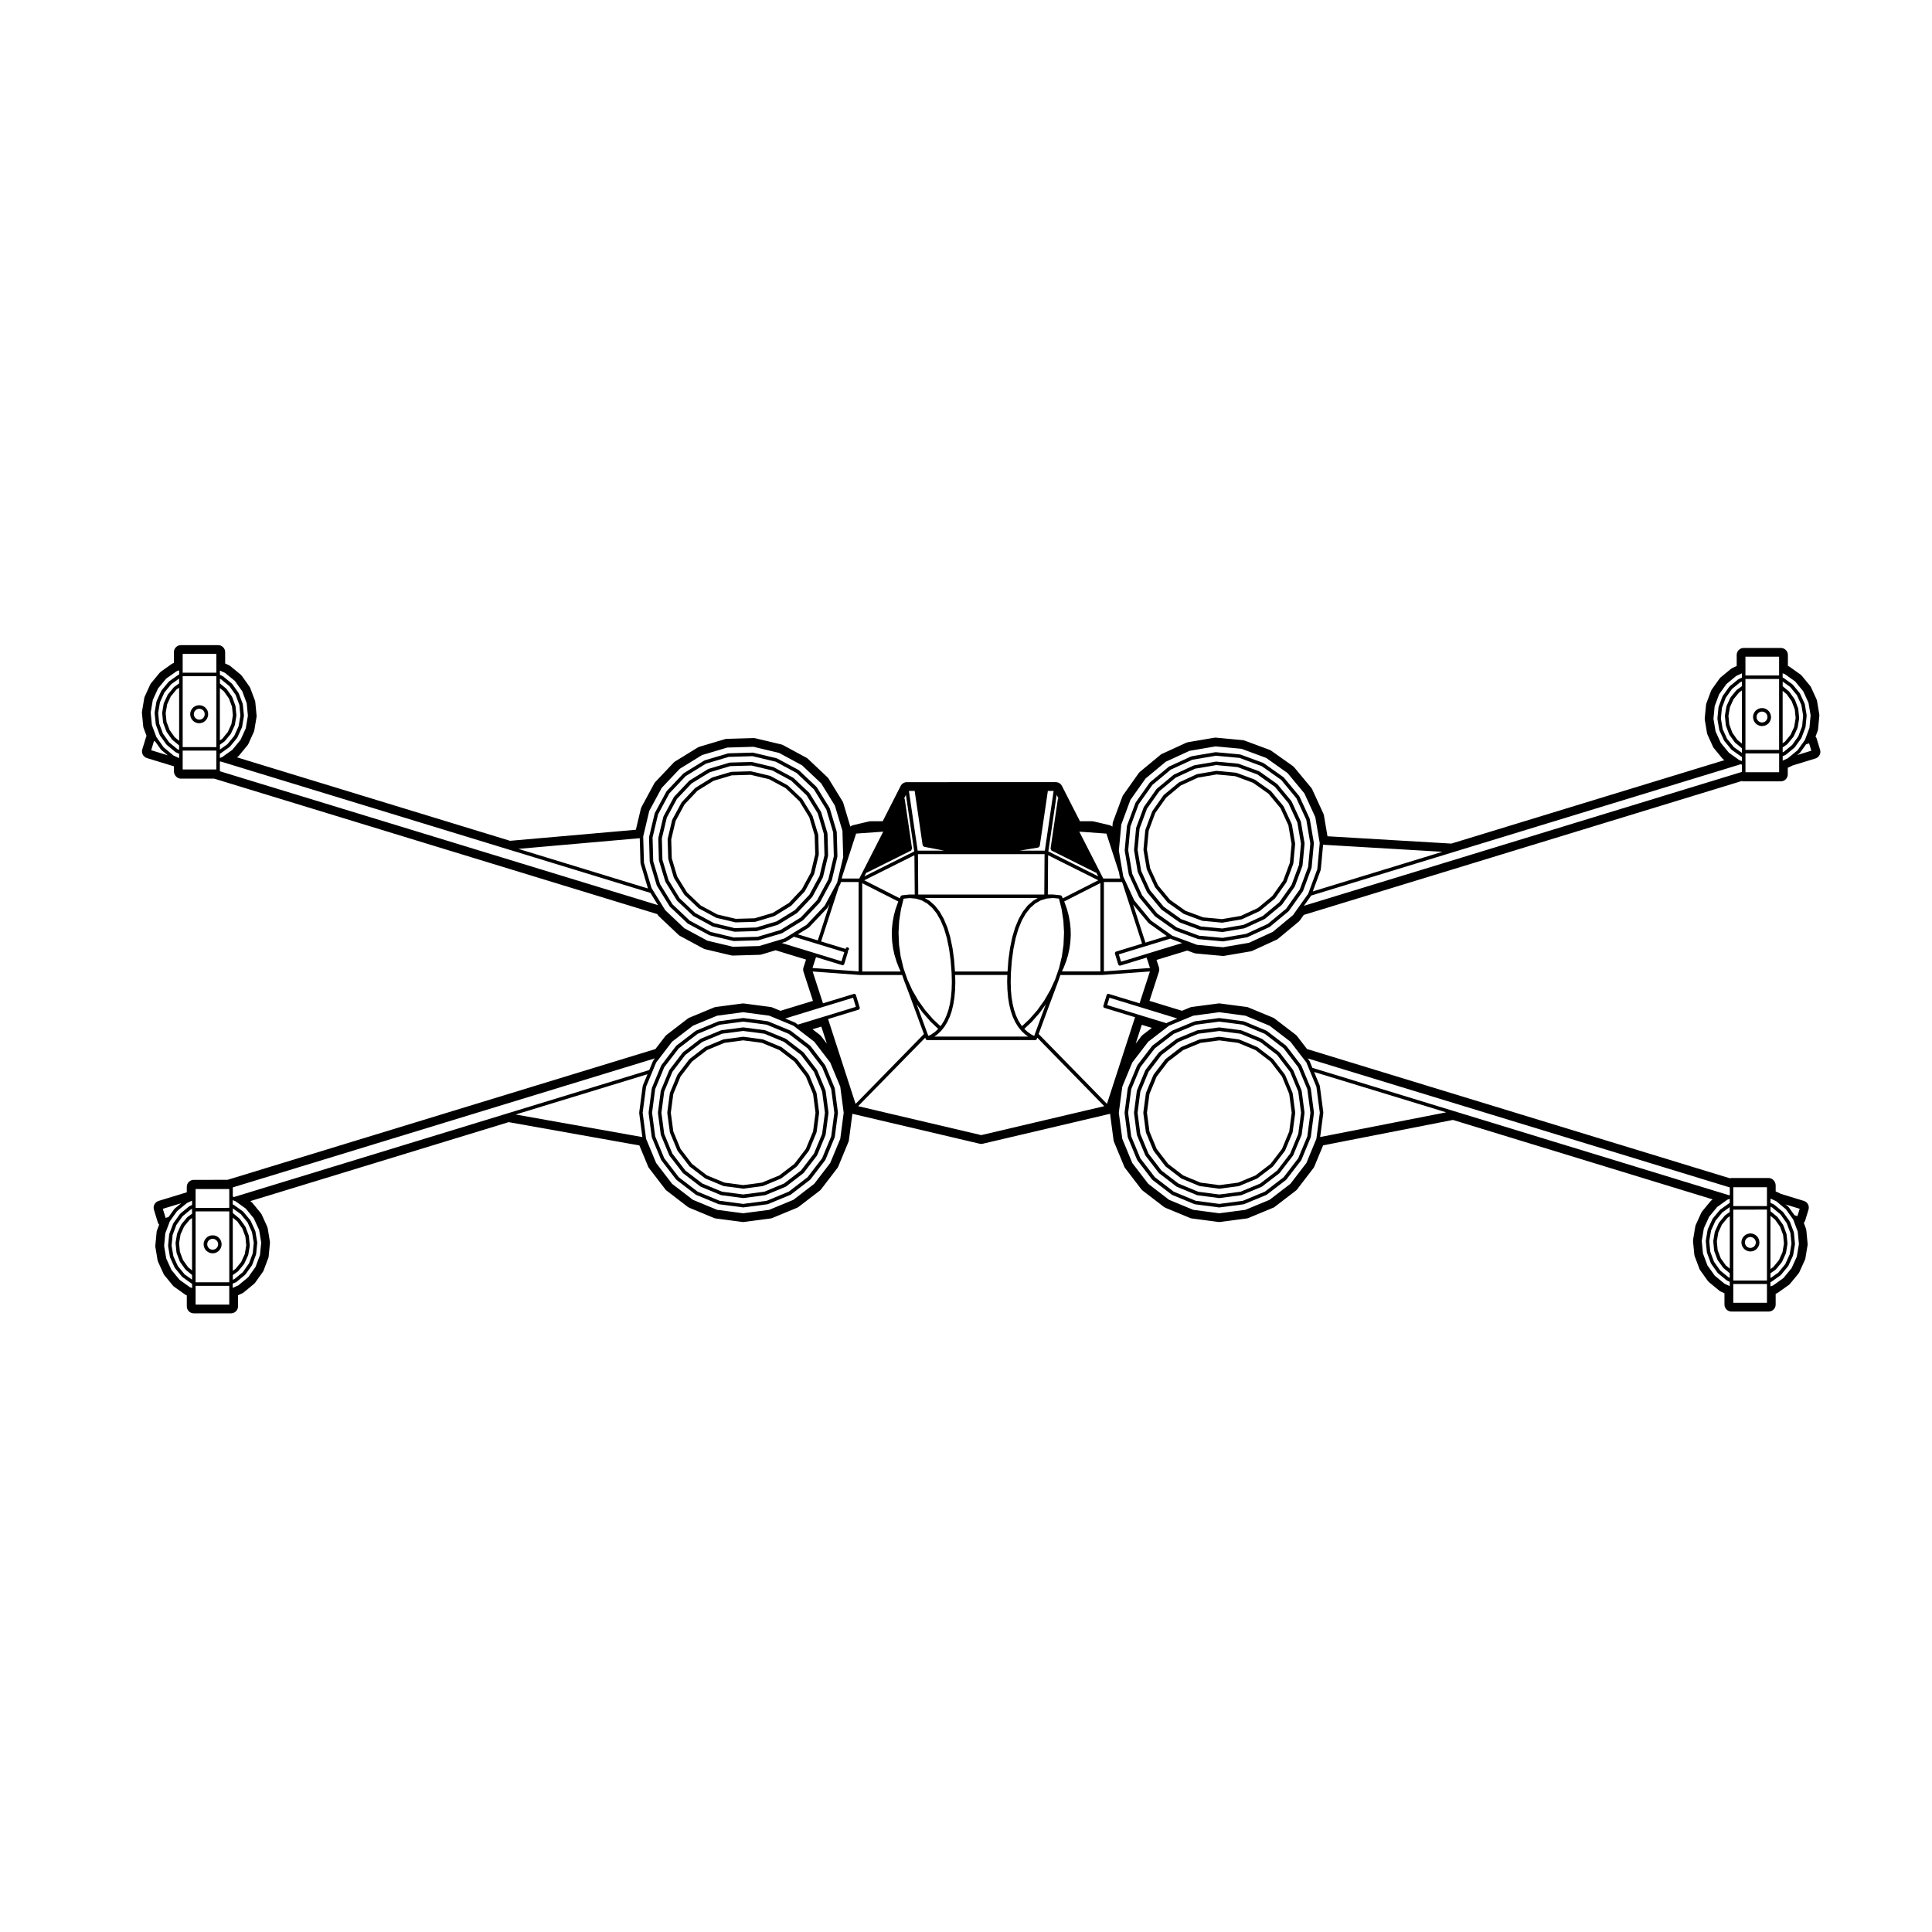 <?xml version="1.0" encoding="UTF-8"?>
<!-- Uploaded to: ICON Repo, www.svgrepo.com, Generator: ICON Repo Mixer Tools -->
<svg fill="#000000" width="800px" height="800px" version="1.1" viewBox="144 144 512 512" xmlns="http://www.w3.org/2000/svg">
 <g>
  <path d="m625.14 339.2 0.562-1.527c0.055-0.152 0.098-0.312 0.105-0.473l0.332-3.465c0.016-0.16 0.004-0.324-0.02-0.484l-0.574-3.441c-0.023-0.156-0.07-0.316-0.137-0.465l-1.445-3.176c-0.066-0.145-0.152-0.281-0.258-0.406l-2.211-2.684c-0.105-0.125-0.227-0.242-0.359-0.332l-2.836-2.019c-0.125-0.098-0.277-0.172-0.422-0.23l-0.066-0.023v-2.906c0-1.023-0.832-1.855-1.859-1.855h-9.855c-1.023 0-1.855 0.832-1.855 1.855v2.934l-1.129 0.523c-0.145 0.066-0.293 0.152-0.418 0.258l-2.684 2.207c-0.117 0.105-0.238 0.227-0.328 0.359l-2.019 2.832c-0.102 0.133-0.172 0.277-0.23 0.43l-1.215 3.269c-0.059 0.141-0.098 0.309-0.105 0.465l-0.336 3.473c-0.016 0.16-0.004 0.316 0.02 0.484l0.574 3.441c0.023 0.16 0.082 0.312 0.141 0.465l1.441 3.176c0.066 0.145 0.156 0.289 0.258 0.406l2.215 2.691c0.105 0.121 0.227 0.238 0.352 0.332l0.207 0.137-72.359 22.109-32.828-1.941-0.945-5.523c-0.023-0.16-0.07-0.316-0.141-0.469l-2.953-6.422c-0.066-0.145-0.152-0.293-0.258-0.414l-4.519-5.445c-0.105-0.121-0.227-0.23-0.352-0.328l-5.773-4.09c-0.133-0.09-0.277-0.16-0.43-0.223l-6.629-2.453c-0.152-0.059-0.312-0.102-0.473-0.105l-7.047-0.66c-0.055-0.012-0.109-0.012-0.172-0.012-0.105 0-0.203 0.012-0.312 0.031l-6.973 1.184c-0.156 0.035-0.316 0.082-0.465 0.145l-6.43 2.957c-0.145 0.066-0.289 0.152-0.406 0.258l-5.453 4.516c-0.117 0.105-0.23 0.223-0.324 0.359l-4.09 5.773c-0.09 0.125-0.168 0.277-0.227 0.434l-2.453 6.629c-0.055 0.152-0.098 0.312-0.105 0.473l-0.074 0.836c-0.227-0.191-0.5-0.328-0.797-0.402l-4.18-0.984c-0.137-0.031-0.289-0.051-0.43-0.051h-3.195l-4.762-9.336c-0.312-0.625-0.953-1.02-1.656-1.02l-39.441 0.004c-0.699 0-1.34 0.395-1.656 1.02l-4.758 9.336h-3.199c-0.141 0-0.281 0.02-0.422 0.051l-4.188 0.984c-0.293 0.074-0.543 0.207-0.766 0.383l-1.863-6.231c-0.047-0.16-0.105-0.312-0.195-0.449l-3.707-6.027c-0.086-0.133-0.188-0.262-0.301-0.367l-5.144-4.863c-0.117-0.117-0.246-0.211-0.395-0.293l-6.223-3.367c-0.145-0.074-0.293-0.133-0.453-0.172l-6.883-1.633c-0.137-0.035-0.289-0.055-0.43-0.055h-0.059l-7.07 0.207c-0.16 0-0.316 0.023-0.484 0.074l-6.781 2.019c-0.152 0.047-0.301 0.117-0.441 0.195l-6.019 3.707c-0.133 0.086-0.262 0.188-0.379 0.312l-4.863 5.144c-0.105 0.109-0.203 0.25-0.281 0.387l-3.367 6.231c-0.074 0.137-0.133 0.293-0.172 0.453l-1.328 5.57-33.332 2.926-72.379-22.121 0.195-0.141c0.133-0.102 0.258-0.207 0.359-0.332l2.207-2.684c0.109-0.125 0.191-0.262 0.266-0.406l1.445-3.176c0.066-0.145 0.109-0.309 0.137-0.469l0.574-3.438c0.023-0.156 0.035-0.316 0.016-0.484l-0.332-3.465c-0.012-0.16-0.051-0.316-0.105-0.473l-1.219-3.258c-0.059-0.152-0.137-0.301-0.227-0.43l-2.023-2.84c-0.098-0.125-0.203-0.246-0.328-0.348l-2.684-2.215c-0.121-0.105-0.266-0.188-0.414-0.258l-0.988-0.453-0.004-3.008c0-1.023-0.832-1.855-1.855-1.855h-9.867c-1.023 0-1.855 0.832-1.855 1.855v2.856l-0.195 0.082c-0.152 0.051-0.297 0.125-0.43 0.223l-2.836 2.019c-0.125 0.102-0.25 0.211-0.352 0.332l-2.211 2.691c-0.117 0.125-0.199 0.262-0.27 0.41l-1.445 3.176c-0.066 0.145-0.109 0.301-0.137 0.465l-0.574 3.438c-0.035 0.156-0.039 0.312-0.02 0.48l0.332 3.465c0.012 0.16 0.051 0.316 0.105 0.469l0.77 2.074c-0.047 0.09-0.086 0.18-0.105 0.281l-1.008 3.289c-0.309 0.984 0.246 2.019 1.223 2.324l5.426 1.656 1.719 0.523v1.293c0 1.023 0.832 1.98 1.855 1.98h8.828l117.43 35.902 0.145 0.238c0.086 0.137 0.188 0.266 0.312 0.371l5.144 4.863c0.109 0.109 0.246 0.207 0.387 0.293l6.223 3.356c0.145 0.082 0.301 0.141 0.453 0.176l6.887 1.633c0.141 0.039 0.289 0.055 0.43 0.055h0.055l7.074-0.203c0.156-0.004 0.316-0.031 0.48-0.074l3.762-1.129 8.062 2.469-0.676 2.066c-0.121 0.371-0.121 0.77 0 1.152l2.508 7.723-8.613 2.637-2.144-0.887c-0.145-0.059-0.309-0.105-0.469-0.125l-7.019-0.926c-0.086 0-0.156-0.012-0.242-0.012s-0.16 0.012-0.246 0.012l-7.019 0.926c-0.156 0.02-0.312 0.07-0.469 0.125l-6.535 2.707c-0.145 0.07-0.293 0.145-0.422 0.246l-5.606 4.309c-0.125 0.102-0.246 0.215-0.344 0.344l-2.625 3.414-113.39 34.656-8.934 0.004c-1.031 0-1.863 0.836-1.863 1.859v1.445l-7.473 2.281c-0.977 0.309-1.531 1.352-1.234 2.324l1.008 3.305c0.074 0.258 0.207 0.484 0.379 0.668l-0.578 1.527c-0.055 0.156-0.098 0.312-0.105 0.473l-0.328 3.473c-0.016 0.156-0.016 0.324 0.012 0.484l0.574 3.445c0.035 0.156 0.082 0.309 0.145 0.453l1.445 3.18c0.066 0.145 0.152 0.289 0.258 0.402l2.211 2.695c0.105 0.117 0.223 0.238 0.352 0.324l2.832 2.023c0.145 0.09 0.285 0.172 0.438 0.227l0.066 0.031v2.902c0 1.023 0.832 1.859 1.863 1.859h9.855c1.023 0 1.855-0.836 1.855-1.859l-0.004-2.934 1.129-0.516c0.145-0.07 0.289-0.156 0.406-0.258l2.691-2.223c0.121-0.102 0.238-0.215 0.332-0.352l2.019-2.832c0.098-0.137 0.172-0.277 0.223-0.422l1.223-3.266c0.055-0.156 0.098-0.312 0.105-0.473l0.336-3.465c0.012-0.168 0.004-0.324-0.02-0.492l-0.574-3.438c-0.031-0.168-0.082-0.312-0.141-0.465l-1.445-3.18c-0.07-0.145-0.152-0.289-0.258-0.402l-2.215-2.695c-0.105-0.117-0.223-0.227-0.348-0.324l-0.207-0.145 68.473-20.93 34.637 6.172 2.324 5.598c0.059 0.145 0.141 0.289 0.238 0.414l4.312 5.617c0.102 0.125 0.215 0.246 0.344 0.344l5.606 4.309c0.133 0.09 0.277 0.176 0.422 0.238l6.535 2.707c0.152 0.07 0.312 0.105 0.469 0.125l7.019 0.926c0.086 0.012 0.16 0.02 0.246 0.02 0.086 0 0.156-0.012 0.242-0.02l7.019-0.926c0.16-0.02 0.316-0.059 0.469-0.125l6.539-2.707c0.152-0.059 0.293-0.145 0.418-0.238l5.617-4.309c0.125-0.102 0.242-0.215 0.336-0.344l4.309-5.617c0.098-0.125 0.176-0.266 0.242-0.414l2.707-6.543c0.066-0.145 0.105-0.309 0.121-0.465l0.922-6.996c0.07 0.031 0.133 0.051 0.207 0.07l33.512 7.879c0.137 0.039 0.281 0.051 0.422 0.051 0.137 0 0.289-0.012 0.43-0.051l33.504-7.879c0.074-0.02 0.141-0.039 0.207-0.07l0.922 6.996c0.02 0.156 0.066 0.312 0.125 0.465l2.707 6.543c0.066 0.145 0.141 0.289 0.242 0.414l4.301 5.617c0.105 0.125 0.223 0.246 0.348 0.344l5.613 4.309c0.125 0.09 0.273 0.176 0.414 0.238l6.539 2.707c0.152 0.07 0.309 0.105 0.473 0.125l7.012 0.926c0.086 0.012 0.168 0.02 0.242 0.02 0.086 0 0.168-0.012 0.246-0.02l7.019-0.926c0.156-0.02 0.316-0.059 0.469-0.125l6.535-2.707c0.156-0.059 0.297-0.145 0.422-0.238l5.617-4.309c0.125-0.102 0.242-0.215 0.336-0.344l4.309-5.617c0.098-0.125 0.176-0.266 0.242-0.414l2.328-5.617 34.398-6.742 68.844 21.059-0.207 0.137c-0.125 0.102-0.246 0.207-0.348 0.332l-2.215 2.684c-0.105 0.125-0.188 0.258-0.258 0.402l-1.445 3.18c-0.066 0.145-0.109 0.309-0.141 0.465l-0.574 3.438c-0.023 0.156-0.031 0.324-0.02 0.492l0.336 3.465c0.016 0.156 0.055 0.312 0.105 0.473l1.223 3.254c0.051 0.156 0.125 0.309 0.223 0.434l2.023 2.84c0.098 0.125 0.207 0.246 0.328 0.344l2.691 2.223c0.121 0.102 0.262 0.188 0.406 0.258l0.992 0.453v2.992c0 1.023 0.832 1.859 1.855 1.859h9.855c1.027 0 1.859-0.836 1.859-1.859v-2.852l0.203-0.07c0.152-0.059 0.293-0.137 0.43-0.238l2.832-2.016c0.133-0.102 0.258-0.207 0.352-0.332l2.211-2.684c0.105-0.125 0.191-0.266 0.258-0.414l1.445-3.18c0.07-0.145 0.109-0.297 0.145-0.453l0.57-3.445c0.031-0.156 0.035-0.324 0.016-0.484l-0.328-3.473c-0.02-0.156-0.055-0.312-0.105-0.465l-0.57-1.535c0.168-0.188 0.301-0.422 0.379-0.68l0.863-2.828c0.145-0.473 0.102-0.973-0.133-1.414-0.23-0.434-0.625-0.754-1.102-0.906l-6.106-1.867c-0.09-0.051-0.172-0.105-0.23-0.125l-1.129-0.523v-1.566c0-1.023-0.832-1.98-1.859-1.98h-9.855c-0.16 0-0.312 0.02-0.465 0.059l-112.02-34.242-2.625-3.414c-0.102-0.125-0.211-0.246-0.336-0.344l-5.617-4.309c-0.125-0.102-0.266-0.176-0.422-0.246l-6.535-2.707c-0.145-0.059-0.312-0.105-0.469-0.125l-7.019-0.926c-0.082 0-0.16-0.012-0.246-0.012-0.074 0-0.156 0.012-0.242 0.012l-7.012 0.926c-0.168 0.02-0.316 0.07-0.473 0.125l-2.137 0.887-8.613-2.637 2.504-7.723c0.117-0.379 0.117-0.777 0-1.152l-0.641-1.961 8.152-2.488 1.797 0.664c0.152 0.059 0.312 0.098 0.473 0.109l7.047 0.648c0.051 0.004 0.109 0.016 0.172 0.016 0.105 0 0.207-0.016 0.309-0.035l6.984-1.188c0.156-0.023 0.312-0.07 0.457-0.137l6.434-2.957c0.145-0.066 0.281-0.152 0.406-0.258l5.445-4.519c0.125-0.105 0.238-0.223 0.328-0.348l1.012-1.438 116.07-35.484c0.152 0.059 0.316 0.09 0.488 0.09h9.855c1.027 0 1.859-0.832 1.859-1.855v-1.754l0.992-0.449c0.09-0.047 0.176-0.098 0.262-0.145l6.074-1.859c0.977-0.301 1.535-1.34 1.234-2.316l-0.867-2.828c-0.035-0.242-0.172-0.473-0.332-0.668zm-7.523 2.051c0.016-0.016-0.004-0.035 0.004-0.047 0.031-0.02 0.066-0.016 0.086-0.039l1.559-1.891c0.016-0.016-0.02-0.035-0.004-0.055 0.02-0.023 0.059-0.02 0.07-0.047l1.02-2.227c0.016-0.023-0.035-0.039-0.023-0.066 0.012-0.023 0.055-0.02 0.066-0.051l0.402-2.418c0.004-0.031-0.047-0.031-0.047-0.066 0-0.023 0.047-0.023 0.047-0.055l-0.238-2.43c0-0.023-0.055-0.02-0.059-0.047-0.004-0.035 0.047-0.047 0.031-0.074l-0.855-2.293c-0.012-0.035-0.059-0.012-0.07-0.035-0.016-0.023 0.031-0.051 0.012-0.074l-1.414-1.996c-0.02-0.023-0.059 0.012-0.082-0.012-0.02-0.031 0.02-0.059-0.004-0.082l-1.688-1.391v-1.23l1.969 1.406 1.805 2.195 1.176 2.578 0.473 2.832-0.266 2.805-1.008 2.676-1.641 2.309-2.203 1.809-0.309 0.141v-1.297zm-1.199-0.277v-13.895l1.055 0.871 1.344 1.883 0.82 2.191 0.223 2.289-0.387 2.324-0.957 2.106-1.477 1.793zm0 3.438 0.746-0.336c0.012-0.004 0-0.023 0.012-0.031 0.031-0.016 0.066-0.016 0.098-0.035l2.289-1.883c0.016-0.016-0.004-0.039 0.004-0.051 0.02-0.02 0.059-0.016 0.082-0.039l1.723-2.414c0.012-0.02-0.02-0.039-0.016-0.059 0.02-0.035 0.059-0.02 0.07-0.051l1.043-2.785c0.012-0.023-0.031-0.039-0.031-0.066 0.012-0.023 0.055-0.023 0.055-0.051l0.289-2.953c0-0.023-0.047-0.023-0.047-0.055 0-0.035 0.051-0.035 0.047-0.066l-0.488-2.934c-0.004-0.031-0.055-0.02-0.066-0.047-0.004-0.023 0.039-0.047 0.023-0.07l-1.234-2.699c-0.012-0.023-0.059 0-0.07-0.023-0.016-0.023 0.023-0.051 0.004-0.082l-1.879-2.281c-0.02-0.023-0.051 0.016-0.082-0.004-0.02-0.02 0.016-0.059-0.012-0.082l-2.418-1.727c-0.023-0.016-0.051 0.031-0.086 0.016-0.023-0.016 0-0.059-0.031-0.07l-0.023-0.012v-1.094l0.586 0.223 2.742 1.949 2.137 2.606 1.387 3.043 0.559 3.34-0.316 3.324-1.18 3.164-0.359 0.504-1.582 2.227-2.484 2.047-0.109 0.098-1.367 0.621v-1.16zm4.594-0.926c0.016-0.016-0.004-0.035 0.012-0.055 0.02-0.02 0.055-0.012 0.074-0.039l1.535-2.144 0.797-0.25 0.59 1.949-3.738 1.148zm-14.453-0.762v-18.789h8.922v18.789zm8.93 0.938v4.992h-8.922v-2.312l-0.004-2.109v-0.57zm-8.93-20.656v-4.984h8.922v4.981h-8.922zm-2.262 3.785c-0.023 0.016 0.012 0.055-0.012 0.074-0.02 0.02-0.059-0.02-0.082 0.004l-1.559 1.891c-0.02 0.023 0.02 0.051 0.004 0.082-0.016 0.016-0.055 0-0.07 0.023l-1.02 2.223c-0.012 0.023 0.035 0.047 0.031 0.07-0.012 0.031-0.059 0.016-0.066 0.051l-0.402 2.414c-0.012 0.031 0.047 0.035 0.047 0.066s-0.047 0.031-0.047 0.055l0.238 2.438c0 0.031 0.047 0.023 0.059 0.051 0 0.023-0.039 0.039-0.035 0.066l0.855 2.289c0.016 0.035 0.055 0.02 0.074 0.051 0.004 0.023-0.031 0.047-0.016 0.066l1.422 1.996c0.016 0.023 0.055 0.02 0.074 0.039 0.016 0.016-0.004 0.039 0.004 0.051l1.82 1.5v1.223l-2.102-1.496-1.809-2.207-1.176-2.574-0.473-2.832 0.273-2.812 1.004-2.676 1.641-2.312 2.203-1.809 0.441-0.195v1.254zm1.332 0.18v14.09l-1.184-0.969-1.344-1.895-0.816-2.188-0.227-2.293 0.395-2.316 0.957-2.106 1.477-1.793zm-0.883-3.008c-0.023 0.016-0.004 0.059-0.023 0.07-0.023 0.016-0.059-0.023-0.082-0.004l-2.289 1.883c-0.023 0.02 0.016 0.059-0.004 0.082-0.02 0.02-0.059-0.016-0.082 0.016l-1.723 2.414c-0.016 0.023 0.031 0.047 0.016 0.07-0.016 0.031-0.059 0.012-0.07 0.035l-1.043 2.777c-0.016 0.035 0.039 0.047 0.031 0.07-0.004 0.035-0.055 0.02-0.055 0.055l-0.289 2.953c0 0.031 0.051 0.031 0.051 0.059 0 0.035-0.055 0.035-0.051 0.066l0.488 2.922c0.012 0.035 0.055 0.023 0.066 0.055 0.012 0.023-0.039 0.035-0.023 0.066l1.234 2.695c0.016 0.023 0.051 0.02 0.07 0.047 0.016 0.02-0.02 0.039-0.004 0.059l1.883 2.289c0.02 0.031 0.059 0.02 0.086 0.039 0.016 0.016-0.004 0.035 0.012 0.047l2.414 1.723c0.023 0.02 0.066 0.02 0.09 0.031 0.016 0 0 0.02 0.016 0.031l0.172 0.066v1.113l-0.066-0.023c-0.012-0.012-0.02-0.012-0.031-0.016l-0.035-0.016h-0.012l-0.586-0.215-2.731-1.949-2.144-2.602-1.387-3.047-0.559-3.34 0.316-3.332 1.18-3.152 1.953-2.734 2.594-2.141 1.5-0.684v1.148zm-3.531 142.07c-0.031 0.02 0.004 0.059-0.016 0.07-0.02 0.02-0.059-0.012-0.082 0.012l-1.551 1.891c-0.02 0.02 0.016 0.051 0.004 0.082-0.016 0.02-0.059 0-0.07 0.02l-1.02 2.223c-0.016 0.031 0.031 0.051 0.023 0.082-0.016 0.02-0.059 0.012-0.066 0.039l-0.402 2.418c-0.004 0.031 0.047 0.039 0.047 0.059 0 0.039-0.047 0.039-0.047 0.059l0.23 2.43c0 0.031 0.047 0.031 0.059 0.051 0 0.031-0.047 0.039-0.035 0.07l0.855 2.293c0.016 0.039 0.055 0.02 0.074 0.051 0.004 0.02-0.031 0.039-0.016 0.059l1.426 1.988c0.02 0.031 0.059 0.02 0.082 0.039 0.012 0.02-0.012 0.039 0.004 0.059l1.684 1.387v1.238l-0.312-0.145-2.203-1.809-1.641-2.301-0.996-2.676-0.277-2.805 0.484-2.832 1.168-2.57 1.809-2.207 1.965-1.406v1.289zm1.199 0.277v13.887l-1.047-0.855-1.355-1.891-0.816-2.188-0.215-2.293 0.387-2.324 0.957-2.106 1.477-1.797zm-0.027-3.512c-0.035 0.012-0.012 0.059-0.035 0.07-0.031 0.012-0.059-0.031-0.086-0.012l-2.414 1.723c-0.023 0.02 0.004 0.059-0.016 0.082-0.016 0.02-0.055-0.02-0.074 0.012l-1.891 2.281c-0.02 0.031 0.02 0.051 0.012 0.082-0.016 0.02-0.059 0-0.074 0.031l-1.223 2.684c-0.016 0.031 0.031 0.051 0.023 0.07-0.016 0.031-0.059 0.02-0.066 0.051l-0.492 2.934c-0.004 0.031 0.047 0.039 0.047 0.059 0 0.031-0.047 0.031-0.047 0.059l0.289 2.953c0 0.031 0.047 0.02 0.059 0.051 0 0.031-0.047 0.039-0.031 0.059l1.031 2.785c0.016 0.031 0.055 0.02 0.07 0.051 0.012 0.02-0.023 0.039-0.012 0.059l1.723 2.414c0.016 0.031 0.055 0.02 0.074 0.039 0.016 0.02-0.004 0.039 0.004 0.051l2.293 1.891c0.023 0.02 0.066 0.02 0.09 0.031 0.016 0.012 0 0.031 0.016 0.039l0.746 0.332v1.148l-1.367-0.621-2.602-2.144-1.949-2.727-1.18-3.16-0.324-3.324 0.559-3.344 1.391-3.047 2.141-2.602 2.727-1.949 0.594-0.227v1.125zm-0.156-2.043-72.945-22.309-37.492-11.461-0.75-1.82c-0.016-0.031-0.059-0.012-0.07-0.039-0.016-0.02 0.023-0.051 0.004-0.07l-0.449-0.578 111.89 34.203v2.004zm-107.58-21.867c0-0.031 0.055-0.031 0.047-0.059l-0.922-7.019c-0.004-0.031-0.051-0.02-0.066-0.051-0.004-0.031 0.047-0.051 0.035-0.07l-1.492-3.602 34.996 10.695-33.391 6.543 0.836-6.387c0.012-0.02-0.043-0.02-0.043-0.051zm-3.633-11.344 1.84 4.449 0.91 6.898-0.91 6.898-2.648 6.414-4.242 5.523-5.523 4.242-6.418 2.656-6.898 0.906-6.891-0.906-6.418-2.656-5.516-4.242-4.242-5.523-2.648-6.414-0.918-6.898 0.918-6.898 2.648-6.414 4.242-5.523 5.215-4.004 0.301-0.227 3.719-1.547 2.699-1.113 6.891-0.918 6.898 0.918 6.418 2.656 5.523 4.231 2.941 3.84h0.004l1.289 1.664zm-41.77-11.141-2.414 1.848c-0.125 0.102-0.246 0.215-0.348 0.344l-1.516 1.969 1.617-4.977zm4.148-1.414c-0.023 0.012-0.004 0.051-0.023 0.07-0.023 0.012-0.051-0.031-0.074-0.012l-0.16 0.117-7.609-2.324h-0.004l-8.102-2.481 0.594-1.949 8.141 2.488h0.012l9.82 3.012zm-7.398-5.102-8.152-2.488c-0.238-0.102-0.508 0.07-0.574 0.309l-0.867 2.832c-0.074 0.238 0.059 0.504 0.312 0.57l8.086 2.469-7.445 22.957-18.102-18.512 2.606-7.074 2.641-7.078c0-0.004 0.004-0.004 0.004-0.004l0.508-1.477h11.07c0.016 0 0.023 0 0.035-0.004l12.621-0.938zm-132.56 29c0 0.031-0.055 0.031-0.047 0.059l0.844 6.394-33.574-5.984 34.938-10.676-1.25 3.012c-0.012 0.02 0.039 0.039 0.035 0.07-0.016 0.031-0.059 0.02-0.066 0.051l-0.922 7.019c-0.008 0.023 0.043 0.023 0.043 0.055zm-106.42 42.086c0.016-0.012-0.004-0.031 0.012-0.039 0.023-0.02 0.066-0.02 0.086-0.039l1.551-1.898c0.016-0.02-0.016-0.039-0.004-0.059 0.02-0.02 0.059-0.02 0.07-0.039l1.02-2.223c0.016-0.031-0.031-0.039-0.023-0.07 0.016-0.02 0.059-0.02 0.066-0.051l0.402-2.414c0.004-0.031-0.047-0.031-0.047-0.07 0-0.02 0.047-0.02 0.047-0.051l-0.238-2.438c0-0.031-0.055-0.02-0.059-0.051-0.004-0.031 0.047-0.039 0.035-0.07l-0.863-2.293c-0.012-0.031-0.055 0-0.07-0.031-0.016-0.02 0.035-0.051 0.016-0.082l-1.422-1.988c-0.02-0.02-0.059 0.012-0.082-0.012-0.016-0.031 0.02-0.059-0.004-0.082l-1.812-1.508v-1.223l2.098 1.496 1.809 2.207 1.168 2.578 0.484 2.832-0.277 2.805-0.996 2.664-1.641 2.324-2.203 1.809-0.441 0.195v-1.258zm-1.328-0.188v-14.09l1.18 0.973 1.344 1.891 0.82 2.176 0.223 2.301-0.387 2.312-0.957 2.106-1.477 1.797zm0.879 3.012c0.016-0.012 0-0.031 0.016-0.039 0.023-0.012 0.066-0.012 0.09-0.031l2.293-1.891c0.012-0.012-0.012-0.031 0.004-0.051 0.02-0.02 0.059-0.012 0.074-0.039l1.723-2.414c0.016-0.02-0.02-0.039-0.012-0.07 0.016-0.02 0.055-0.012 0.07-0.039l1.031-2.777c0.012-0.031-0.031-0.039-0.031-0.07 0.016-0.031 0.059-0.02 0.059-0.051l0.289-2.953c0-0.031-0.047-0.031-0.047-0.059 0-0.02 0.051-0.031 0.047-0.059l-0.492-2.934c-0.004-0.031-0.051-0.02-0.066-0.039-0.004-0.031 0.039-0.051 0.023-0.082l-1.223-2.695c-0.016-0.02-0.059 0-0.074-0.02-0.012-0.031 0.031-0.059 0.012-0.082l-1.891-2.293c-0.02-0.031-0.051 0.012-0.074-0.012-0.02-0.02 0.012-0.051-0.016-0.07l-2.414-1.723c-0.023-0.02-0.047 0.02-0.07 0.012-0.031-0.012-0.012-0.059-0.035-0.07l-0.172-0.07v-1.113l0.125 0.051 0.598 0.227 2.727 1.949 2.141 2.602 1.391 3.047 0.559 3.344-0.324 3.324-1.18 3.148-1.949 2.734-2.602 2.144-1.496 0.68v-1.145zm-0.559-22.574-0.316-0.117v-2.43l111.87-34.203-0.449 0.578c-0.02 0.031 0.02 0.051 0.016 0.082-0.02 0.02-0.059 0-0.07 0.031l-1.008 2.414-37.488 11.461zm109.22-29.23 1.598-3.859 1.062-2.559 1.289-1.684 2.941-3.84 5.523-4.231 6.418-2.656 6.898-0.918 6.891 0.918 2.699 1.113 3.719 1.547 0.781 0.598 4.734 3.633 4.238 5.523 2.66 6.414 0.906 6.898-0.906 6.898-2.66 6.414-4.238 5.523-5.523 4.242-6.418 2.656-6.891 0.906-6.898-0.906-6.418-2.656-5.523-4.242-4.231-5.523-2.66-6.414-0.91-6.898zm46.371-13.398c-0.102-0.125-0.211-0.246-0.336-0.344l-1.934-1.484 2.328-0.711 1.461 4.508zm1.117-5.281-7.281 2.223-0.641-0.492c-0.031-0.02-0.055 0.02-0.082 0.012-0.02-0.02 0-0.059-0.023-0.07l-2.594-1.074 9.82-3.012h0.012l8.152-2.488 0.734 2.418-8.086 2.481-0.012-0.004zm8.809-1.73c0.246-0.07 0.383-0.332 0.312-0.57l-1.004-3.305c-0.074-0.238-0.332-0.402-0.574-0.309l-8.16 2.488-2.742-8.434 12.629 0.938c0.004 0.004 0.02 0.004 0.031 0.004h11.062l0.516 1.477c0 0.004 0.004 0 0.004 0.004v0.012l1.336 3.508 3.91 10.637-18.105 18.512-7.289-22.484zm-165.93-68.883-2.731 1.945-0.594 0.227v-1.125l0.031-0.004c0.004 0 0-0.02 0.012-0.023 0.035-0.016 0.074-0.004 0.105-0.035l2.414-1.727c0.016-0.012-0.004-0.031 0.012-0.047 0.023-0.02 0.066-0.012 0.086-0.035l1.883-2.289c0.016-0.016-0.02-0.035-0.004-0.055 0.02-0.023 0.059-0.02 0.07-0.047l1.23-2.699c0.012-0.023-0.035-0.039-0.023-0.066 0.012-0.023 0.055-0.02 0.066-0.051l0.492-2.934c0.004-0.031-0.047-0.039-0.047-0.066 0-0.031 0.047-0.031 0.047-0.055l-0.293-2.953c0-0.031-0.051-0.02-0.059-0.047-0.004-0.031 0.051-0.047 0.035-0.07l-1.039-2.785c-0.012-0.023-0.055-0.004-0.07-0.031-0.016-0.023 0.035-0.055 0.016-0.082l-1.723-2.414c-0.02-0.023-0.051 0.004-0.082-0.012-0.02-0.02 0.02-0.059-0.004-0.082l-2.289-1.891c-0.031-0.016-0.055 0.02-0.082 0.012-0.02-0.016 0-0.059-0.023-0.074l-0.754-0.344v-1.141l1.367 0.621 2.606 2.141 1.949 2.731 1.18 3.16 0.316 3.324-0.559 3.34-1.387 3.047zm-2.121-2.191c0.012-0.012-0.004-0.031 0.004-0.047 0.023-0.02 0.066-0.012 0.086-0.039l1.559-1.883c0.016-0.02-0.02-0.039-0.004-0.059 0.02-0.023 0.055-0.02 0.07-0.047l1.02-2.223c0.012-0.023-0.035-0.039-0.031-0.066 0.016-0.023 0.059-0.02 0.066-0.055l0.402-2.414c0.012-0.035-0.047-0.035-0.047-0.066 0-0.023 0.047-0.023 0.047-0.059l-0.238-2.43c0-0.031-0.051-0.02-0.055-0.047-0.012-0.031 0.047-0.047 0.031-0.07l-0.855-2.297c-0.016-0.031-0.059-0.004-0.07-0.031-0.016-0.031 0.031-0.055 0.012-0.082l-1.414-1.988c-0.02-0.023-0.055 0.004-0.082-0.016-0.02-0.023 0.02-0.059-0.004-0.074l-1.691-1.395v-1.234l0.312 0.141 2.203 1.809 1.652 2.309 0.988 2.672 0.277 2.812-0.48 2.832-1.168 2.578-1.809 2.195-1.977 1.406v-1.285zm-1.207-0.281v-13.891l1.059 0.867 1.344 1.891 0.816 2.188 0.227 2.293-0.387 2.324-0.957 2.102-1.48 1.797zm0 8.141v-2.508l0.18-0.07 76.395 23.352 37.527 11.48 2 3.25-116.11-35.488 0.004-0.016zm113.45 31.09-34.34-10.5 32.164-2.828 0.191 6.586c0 0.035 0.051 0.023 0.055 0.055 0 0.031-0.047 0.035-0.039 0.07zm1.355 0.535-0.418-0.691-1.996-6.672-0.203-6.953 1.605-6.777 3.301-6.102 4.785-5.059 5.91-3.641 6.676-1.988 6.949-0.203 6.766 1.613 6.117 3.305 5.055 4.769 3.641 5.914 1.996 6.672 0.203 6.953-1.164 4.883-0.277 1.148-0.172 0.734-0.387 0.719v0.004l-2.906 5.387-4.785 5.059-3.648 2.254s-0.012 0.004-0.016 0.004l-0.02 0.016-2.227 1.367-2.43 0.73-4.242 1.27-6.953 0.195-6.769-1.613-6.117-3.305-5.055-4.777-0.48-0.781zm46.191 4.566c0.02-0.023 0.055-0.016 0.07-0.047l0.523-0.969-3.133 9.668-5.285-1.605 2.863-1.77c0.016-0.004 0-0.035 0.012-0.039 0.031-0.02 0.066-0.012 0.09-0.039l4.863-5.144c0.004-0.016-0.02-0.035-0.004-0.055zm-11.09 9.035c0.004 0 0-0.02 0.012-0.023 0.035-0.004 0.066-0.004 0.102-0.023l2.117-1.301 6.484 1.984h0.016l6.84 2.098-0.742 2.418-6.902-2.117h-0.004l-8.926-2.734zm8.082 4.051 6.914 2.121c0.047 0.016 0.09 0.023 0.133 0.023 0.203 0 0.383-0.137 0.441-0.332l1.008-3.301c0.035-0.102-0.098-0.152-0.133-0.246 0.133-0.031 0.273-0.074 0.332-0.207l0.004-0.016c0.109-0.223 0.02-0.5-0.211-0.609-0.211-0.105-0.516-0.016-0.625 0.215-0.039 0.074 0.066 0.125 0.07 0.211l-6.586-2.016 4.68-14.438 0.406-0.746c0.012-0.023-0.023-0.039-0.02-0.066 0.016-0.023 0.059-0.02 0.066-0.055l0.105-0.434h4.699v23.68l-12.223-0.906zm23.5-41.941c-0.004-0.074-0.117-0.066-0.156-0.109l0.48-0.945 2.203 14.988-13.211 6.606 0.504-0.984c0.012 0 0.02 0.004 0.031 0.004 0.07 0 0.137-0.02 0.203-0.051l11.645-5.812c0.102-0.047 0.047-0.168 0.09-0.258 0.055-0.09 0.18-0.121 0.168-0.23zm2.684-2.055c0 0.016-0.031 0.016-0.031 0.035l2.106 14.34c0.02 0.133 0.168 0.156 0.273 0.227 0.051 0.039 0.031 0.141 0.105 0.156l5.359 1.023h-7.055l-2.328-15.828h1.551c0 0.012-0.016 0.012-0.016 0.016 0 0.016 0.035 0.012 0.035 0.031zm35.219 0c0-0.02 0.031-0.016 0.031-0.035 0-0.004-0.012-0.004-0.012-0.016h1.543l-2.328 15.828h-6.672l4.941-0.82c0.07-0.012 0.055-0.109 0.105-0.152 0.105-0.07 0.25-0.105 0.277-0.238l2.137-14.535c0.004-0.016-0.023-0.016-0.023-0.031zm0.898 15.488c0.047 0.09-0.012 0.211 0.09 0.258l11.645 5.812c0.066 0.031 0.133 0.051 0.207 0.051 0.012 0 0.016-0.004 0.031-0.004l0.508 0.984-13.219-6.606 2.203-14.988 0.473 0.938c-0.039 0.059-0.133 0.055-0.145 0.125l-1.945 13.195c-0.039 0.105 0.098 0.141 0.152 0.234zm18.34 7.676h-4.523l-6.348-12.418 7.188 0.516 3.336 10.289 0.223 1.301c0.004 0.035 0.055 0.023 0.066 0.055 0.004 0.031-0.039 0.047-0.023 0.07zm-17.277 26.754-1.301 2.84-1.594 2.754-1.82 2.539-2.106 2.402-1.945 1.828-0.258-0.312-0.734-1.18-0.598-1.301-0.516-1.508-0.387-1.582v-0.012l-0.293-1.82-0.172-1.91 0.012-0.012-0.066-2.102 0.055-2.254h-0.004v-0.012l0.004-0.004s-0.004 0-0.004-0.004l0.258-3.367 0.43-3.148 0.574-2.781 0.762-2.551 0.887-2.156 1.055-1.832 1.195-1.5 1.301-1.148 1.461-0.828 1.551-0.48 1.684-0.145h0.031l1.547 0.156 0.695 2.75 0.484 3.168 0.172 3.098-0.004 0.012-0.137 3.203-0.43 3.082-0.742 3.082-0.418 1.223zm-39.77-1.793-0.418-1.223-0.742-3.082-0.43-3.082-0.137-3.203-0.004-0.012 0.172-3.098 0.488-3.168 0.691-2.75 1.551-0.156h0.035l1.672 0.145 1.559 0.48 1.441 0.812 1.344 1.18 1.176 1.48 1.031 1.832 0.906 2.156 0.75 2.551 0.578 2.793 0.422 3.141 0.258 3.367c0 0.004-0.004 0.004-0.004 0.004l0.004 0.004-0.004 0.012 0.059 2.254-0.059 2.102h0.004l-0.176 1.918-0.281 1.789-0.398 1.641-0.52 1.496-0.594 1.289-0.734 1.172-0.266 0.312-1.949-1.828-2.09-2.402-1.824-2.539-1.594-2.754-1.293-2.84zm-1.785-18.863-0.117 0.273c-0.004 0.004 0.016 0.012 0.012 0.02 0 0.012-0.02 0.004-0.02 0.012l-0.59 1.668h0.004c-0.004 0.012-0.016 0.012-0.016 0.023l-0.457 1.688c-0.004 0.016 0.016 0.016 0.016 0.023 0 0.012-0.02 0-0.02 0.016l-0.316 1.703c0 0.004 0.016 0.004 0.016 0.02-0.012 0.004-0.02 0.004-0.02 0.012l-0.18 1.703c0 0.004 0.016 0.004 0.016 0.02s-0.02 0.004-0.02 0.02l-0.039 1.715c0 0.016 0.016 0.02 0.016 0.035 0 0-0.012 0-0.012 0.004l0.098 1.707c0 0.004 0.02 0.004 0.02 0.016 0 0.012-0.02 0.012-0.02 0.023l0.238 1.707c0 0.016 0.02 0.004 0.02 0.02 0 0.004-0.016 0.016-0.016 0.02l0.367 1.688c0 0.004 0.02 0.004 0.02 0.02 0 0.004-0.004 0.004-0.004 0.016l0.508 1.676c0 0.012 0.012 0.012 0.012 0.016 0.012 0.004-0.012 0.016-0.004 0.02l0.641 1.664c0 0.004 0.02 0.004 0.02 0.016 0 0.004-0.016 0.012-0.004 0.016l0.457 0.973h-10.191v-23.41zm-9.02-5.629 13.285-6.637 0.086 10.41h-1.402c-0.016 0-0.016 0.023-0.023 0.023-0.004 0-0.004-0.02-0.02-0.02l-1.918 0.203c-0.016 0-0.016 0.023-0.023 0.023-0.145 0.023-0.293 0.105-0.352 0.25l-0.23 0.523zm42.07 8.297c-0.016 0.016-0.039 0-0.047 0.016l-1.082 1.895c-0.004 0.012 0.02 0.023 0.016 0.039-0.016 0.012-0.035 0-0.039 0.012l-0.922 2.227c-0.012 0.012 0.012 0.02 0.012 0.023-0.004 0.012-0.023 0.004-0.031 0.02l-0.762 2.543c-0.004 0.016 0.016 0.016 0.016 0.023 0 0.012-0.02 0.012-0.02 0.016l-0.59 2.852c0 0.004 0.016 0.004 0.016 0.02-0.012 0.004-0.02 0.004-0.02 0.012l-0.43 3.148c0 0.004 0.012 0.012 0.012 0.02 0 0.004-0.012 0.004-0.012 0.012l-0.227 3.004-13.926 0.004-0.227-3.004c0-0.004-0.012-0.004-0.012-0.012 0-0.012 0.012-0.016 0.012-0.02l-0.418-3.148c0-0.004-0.016-0.004-0.02-0.012 0-0.016 0.012-0.016 0.012-0.02l-0.594-2.852c0-0.004-0.02-0.004-0.02-0.016-0.004-0.012 0.02-0.012 0.016-0.023l-0.75-2.543c-0.012-0.016-0.031-0.012-0.035-0.02 0-0.004 0.02-0.016 0.016-0.023l-0.934-2.227c-0.004-0.012-0.031 0-0.039-0.012-0.004-0.016 0.02-0.031 0.016-0.039l-1.074-1.895c-0.012-0.016-0.035 0-0.047-0.016-0.012-0.012 0.016-0.031 0.004-0.047l-1.234-1.559c-0.016-0.016-0.039 0.012-0.051-0.004-0.02-0.02 0.012-0.047-0.012-0.059l-1.387-1.215c-0.02-0.012-0.039 0.02-0.066 0.012-0.012-0.016 0.004-0.047-0.012-0.059l-1.168-0.664h29.977l-1.176 0.664c-0.02 0.016 0 0.047-0.02 0.066-0.02 0.016-0.039-0.023-0.059-0.004l-1.379 1.215c-0.012 0.012 0.016 0.039-0.004 0.051-0.016 0.016-0.039-0.012-0.055 0.004l-1.23 1.559c-0.016 0.008 0.008 0.027 0.004 0.035zm-26.66 26.691c0.012 0.012 0.02 0.012 0.031 0.02 0.004 0-0.012 0.02 0 0.02l2.102 2.414c0.012 0.012 0.02 0.012 0.035 0.02 0.004 0-0.004 0.012 0 0.02l2.012 1.898-0.867 0.805-1.059 0.73-0.699 0.332-0.195-0.539-2.883-7.844zm3.848 5.953c0.004-0.012-0.012-0.02 0.004-0.031 0.016-0.012 0.035 0 0.047-0.02l0.973-0.898c0.004-0.012-0.012-0.02 0-0.031 0.012-0.012 0.031-0.012 0.047-0.02l0.242-0.297 0.02-0.02 0.598-0.746c0.012 0-0.004-0.02 0-0.02 0.012-0.02 0.031-0.02 0.039-0.031l0.746-1.211c0.012-0.012-0.012-0.02-0.004-0.031 0.004-0.012 0.023-0.012 0.031-0.02l0.637-1.367c0.004-0.012-0.012-0.012-0.004-0.02 0.004-0.012 0.02-0.012 0.023-0.02l0.523-1.516c0.004-0.012-0.016-0.012-0.016-0.031 0.004-0.012 0.023 0 0.023-0.02l0.402-1.672c0-0.012-0.012-0.012-0.012-0.02 0-0.012 0.016 0 0.016-0.02l0.293-1.82c0-0.012-0.016-0.012-0.016-0.012 0-0.012 0.016-0.012 0.016-0.02l0.176-1.969s-0.012 0-0.012-0.012 0.02-0.012 0.02-0.02l0.055-2.117c0-0.004-0.012-0.004-0.012-0.016 0-0.004 0.012-0.004 0.012-0.012l-0.047-1.789h13.828l-0.047 1.789c0 0.004 0.012 0.004 0.012 0.012 0 0.012-0.012 0.012-0.012 0.016l0.066 2.117c0 0.012 0.012 0.012 0.012 0.012 0 0.012-0.004 0.012-0.004 0.02l0.172 1.969s0.016 0 0.016 0.012-0.016 0.012-0.016 0.02l0.293 1.82c0 0.02 0.02 0.012 0.023 0.02 0 0.012-0.016 0.012-0.016 0.02l0.406 1.672c0 0.012 0.02 0.012 0.02 0.02 0 0.012-0.02 0.012-0.012 0.02l0.52 1.516c0.004 0.02 0.023 0.012 0.023 0.02 0.012 0.02-0.012 0.02-0.004 0.031l0.637 1.367c0.004 0.012 0.023 0.012 0.031 0.02 0.004 0.012-0.012 0.02-0.004 0.031l0.746 1.211c0.016 0.012 0.031 0.012 0.039 0.031 0.004 0-0.012 0.02 0 0.02l0.598 0.746 0.02 0.02 0.242 0.297c0.016 0.012 0.035 0.012 0.047 0.02 0.012 0.012-0.004 0.02 0 0.031l0.973 0.898c0.016 0.02 0.031 0.012 0.047 0.02 0.004 0.012 0 0.02 0.004 0.031l0.707 0.484h-24.887zm24.02-0.758-0.871-0.805 2.012-1.898c0.012-0.012-0.004-0.02 0-0.02 0.012-0.012 0.023-0.012 0.035-0.02l2.109-2.414c0.004 0-0.012-0.02 0-0.02 0.004-0.012 0.02-0.012 0.023-0.02l1.535-2.137-0.188 0.492-2.707 7.359-0.195 0.551-0.707-0.344zm5.363-36.41 0.07-10.41 13.297 6.637-9.402 4.777-0.23-0.523c-0.016-0.035-0.059-0.051-0.082-0.082-0.051-0.066-0.09-0.121-0.156-0.152-0.039-0.02-0.082-0.012-0.117-0.02-0.02 0-0.012-0.023-0.023-0.023l-1.914-0.203c-0.012 0-0.016 0.016-0.031 0.012-0.004 0-0.004-0.016-0.016-0.016h-1.395zm4.184 19.426c0.012-0.004-0.012-0.012-0.004-0.016 0-0.012 0.016-0.012 0.02-0.016l0.645-1.664c0-0.004-0.012-0.016-0.004-0.02 0-0.004 0.02-0.004 0.02-0.016l0.508-1.676c0-0.012-0.016-0.016-0.016-0.02 0.004-0.012 0.02-0.012 0.02-0.016l0.367-1.688c0-0.004-0.012-0.016-0.012-0.02 0-0.016 0.02-0.004 0.02-0.02l0.227-1.707c0-0.016-0.016-0.016-0.016-0.023 0-0.012 0.016-0.012 0.016-0.016l0.102-1.707c0-0.004-0.016-0.004-0.016-0.02 0-0.004 0.02-0.004 0.02-0.02l-0.047-1.715c0-0.016-0.02-0.004-0.02-0.02 0-0.016 0.016-0.016 0.016-0.02l-0.18-1.703c0-0.004-0.016-0.004-0.016-0.012 0-0.016 0.012-0.016 0.012-0.02l-0.324-1.695c0-0.016-0.02-0.004-0.02-0.016-0.004-0.012 0.02-0.012 0.016-0.023l-0.453-1.688c0-0.016-0.016-0.016-0.02-0.02 0-0.004 0.004-0.004 0.004-0.016l-0.59-1.668c-0.004-0.004-0.02 0-0.02-0.012-0.004-0.012 0.016-0.016 0.012-0.02l-0.117-0.273 9.594-4.867v23.41h-10.195zm-5.051-30.121-0.07 10.695h-33.406l-0.074-10.695zm-49.09 6.453h-4.66l0.137-0.57 0.004-0.023 3.668-11.309 7.188-0.516zm17.465 42.184 0.121 0.332c0.004 0.012 0.023 0.012 0.023 0.02 0.004 0.012-0.012 0.02-0.004 0.031 0.086 0.156 0.242 0.258 0.414 0.258h28.586c0.172 0 0.336-0.102 0.418-0.258 0.004-0.012-0.016-0.02-0.012-0.031 0.012-0.012 0.02-0.012 0.023-0.02l0.121-0.332 17.754 18.148-32.605 7.672-32.613-7.672zm47.352-17.566v-23.68h4.793l0.152 0.332 5.176 15.992-6.879 2.102c-0.246 0.074-0.383 0.332-0.309 0.574l0.863 2.832c0.059 0.195 0.246 0.328 0.441 0.328 0.047 0 0.09-0.004 0.133-0.023l6.949-2.121 0.898 2.762zm7.734-17.75 4.07 4.906c0.02 0.031 0.055 0.02 0.086 0.039 0.012 0.016-0.012 0.035 0.004 0.047l4.781 3.391-5.668 1.738zm3.75 13.062-6.938 2.125-0.59-1.949 6.879-2.109h0.016l6.777-2.07 0.031 0.02c0.035 0.023 0.07 0.02 0.105 0.039 0.016 0 0 0.02 0.016 0.023l2.957 1.094zm6.66-4.769-0.156-0.109h-0.012v-0.012l-0.035-0.023c-0.012-0.004-0.012-0.004-0.016-0.012l-5.449-3.859-4.445-5.359-2.238-4.883-0.293-0.625v-0.004l-0.371-0.805-0.211-1.25-0.957-5.613 0.645-6.906 2.418-6.531 4.016-5.668 5.352-4.449 6.312-2.891 6.879-1.18 6.906 0.648 6.523 2.414 5.672 4.027 4.438 5.352 2.898 6.312 1.176 6.871-0.641 6.906-2.398 6.473v0.004l-0.016 0.039-2.68 3.777-1.344 1.898-5.356 4.438-6.309 2.898-6.871 1.18-6.906-0.641-2.273-0.848c-0.004-0.004-0.02-0.004-0.023-0.004l-0.047-0.02zm39.273-17.445c0.012-0.023 0.059-0.023 0.059-0.055l0.613-6.609 31.617 1.867-34.352 10.504 2.09-5.648c0.012-0.02-0.027-0.035-0.027-0.059zm-2.481 6.801 37.5-11.461 76.328-23.336 0.312 0.117v1.914l-116.07 35.484zm-299.07-39.34v-18.785h8.922v18.789zm8.922 0.93v4.988h-8.922v-4.988zm-8.922-20.648v-4.984h8.922v4.981zm-2.262 3.781c-0.023 0.02 0.004 0.059-0.016 0.082-0.02 0.02-0.055-0.02-0.074 0.004l-1.559 1.883c-0.02 0.031 0.02 0.055 0.004 0.082-0.012 0.02-0.059 0-0.07 0.023l-1.02 2.227c-0.012 0.023 0.035 0.047 0.023 0.07-0.008 0.027-0.047 0.012-0.059 0.039l-0.402 2.414c-0.004 0.035 0.051 0.039 0.051 0.066 0 0.035-0.051 0.035-0.051 0.059l0.242 2.434c0 0.035 0.047 0.023 0.055 0.055 0 0.023-0.047 0.035-0.031 0.066l0.855 2.289c0.016 0.031 0.051 0.02 0.07 0.047 0.012 0.023-0.023 0.047-0.012 0.066l1.414 1.996c0.02 0.023 0.059 0.02 0.082 0.035 0.012 0.02-0.004 0.039 0.004 0.055l1.812 1.496v1.195l-0.449-0.195-2.195-1.809-1.641-2.316-0.992-2.664-0.277-2.816 0.48-2.832 1.168-2.578 1.809-2.203 2.098-1.492v1.281zm1.324 0.184v14.09l-1.18-0.973-1.344-1.895-0.82-2.18-0.223-2.297 0.387-2.312 0.957-2.106 1.48-1.793zm-0.164-3.426c-0.031 0.016-0.012 0.055-0.035 0.074-0.023 0.012-0.047-0.035-0.07-0.016l-2.418 1.723c-0.023 0.02 0.012 0.055-0.012 0.074-0.02 0.02-0.059-0.02-0.082 0.012l-1.883 2.289c-0.02 0.023 0.02 0.051 0.004 0.082-0.016 0.016-0.059 0-0.07 0.023l-1.23 2.695c-0.016 0.031 0.035 0.047 0.023 0.074-0.012 0.023-0.055 0.012-0.066 0.047l-0.492 2.922c-0.004 0.031 0.047 0.039 0.047 0.066 0 0.023-0.047 0.023-0.047 0.059l0.293 2.953c0 0.035 0.047 0.023 0.055 0.055 0 0.023-0.035 0.035-0.031 0.066l1.031 2.777c0.016 0.031 0.055 0.02 0.074 0.047 0.004 0.023-0.023 0.047-0.016 0.066l1.723 2.414c0.02 0.023 0.059 0.02 0.074 0.039 0.016 0.016-0.004 0.039 0.012 0.051l2.289 1.891c0.023 0.02 0.066 0.02 0.09 0.031 0.016 0.012 0 0.031 0.016 0.035l0.883 0.402v1.148l-1.496-0.691-0.559-0.465-2.035-1.695-1.582-2.227-0.359-0.508-1.18-3.152-0.324-3.332 0.559-3.34 1.387-3.047 2.141-2.602 2.742-1.945 0.715-0.273v1.113zm-6.508 17.586 0.328 0.105 1.535 2.156c0.02 0.023 0.055 0.02 0.074 0.039 0.016 0.02-0.004 0.035 0.012 0.051l1.727 1.422-4.41-1.355zm11.035 143.42v-18.785h8.922v18.789zm8.918 0.934v4.981h-8.918v-4.977h8.918zm-8.918-20.652v-4.992h8.922v4.988zm-7.156 2.41-0.789 0.258-0.742-2.418 4.883-1.484-1.727 1.414c-0.023 0.02 0.016 0.059-0.004 0.082-0.023 0.016-0.07-0.023-0.09 0zm-0.875 4.332 1.184-3.148 0.352-0.516 1.586-2.223 2.606-2.137 1.367-0.629v1.145l-0.754 0.344c-0.023 0.02-0.004 0.059-0.023 0.082-0.023 0.012-0.055-0.031-0.074-0.012l-2.281 1.891c-0.031 0.02 0.012 0.051-0.012 0.082-0.02 0.012-0.055-0.02-0.074 0.012l-1.727 2.418c-0.02 0.02 0.023 0.051 0.012 0.07-0.012 0.031-0.055 0-0.07 0.039l-1.043 2.769c-0.012 0.02 0.039 0.039 0.035 0.07-0.004 0.02-0.059 0.02-0.059 0.039l-0.281 2.961c0 0.02 0.047 0.02 0.047 0.059 0 0.02-0.051 0.031-0.047 0.059l0.488 2.922c0.004 0.031 0.051 0.031 0.066 0.051 0.004 0.031-0.039 0.039-0.023 0.07l1.223 2.695c0.016 0.031 0.055 0.02 0.07 0.051 0.016 0.02-0.016 0.039-0.004 0.051l1.891 2.293c0.02 0.031 0.055 0.02 0.086 0.039 0.012 0.012-0.012 0.031 0.004 0.051l2.414 1.715c0.023 0.02 0.059 0.02 0.09 0.039 0.016 0 0 0.02 0.016 0.02l0.039 0.02v1.113l-0.594-0.227-2.738-1.961-2.137-2.598-1.387-3.047-0.562-3.344zm5.891-4.332c-0.023 0.02 0.012 0.059-0.012 0.082-0.02 0.02-0.059-0.02-0.082 0l-1.559 1.891c-0.02 0.031 0.02 0.051 0.012 0.082-0.016 0.02-0.059 0-0.074 0.02l-1.012 2.231c-0.016 0.02 0.031 0.039 0.023 0.07-0.016 0.02-0.059 0.012-0.066 0.039l-0.402 2.418c-0.004 0.031 0.047 0.039 0.047 0.059 0 0.031-0.047 0.031-0.047 0.059l0.238 2.438c0 0.031 0.047 0.031 0.059 0.051 0 0.031-0.039 0.039-0.035 0.07l0.855 2.281c0.016 0.039 0.055 0.02 0.074 0.051 0.004 0.031-0.023 0.039-0.016 0.059l1.422 1.996c0.02 0.02 0.055 0.02 0.074 0.031 0.016 0.02-0.004 0.039 0.012 0.059l1.688 1.387v1.23l-1.977-1.395-1.801-2.211-1.168-2.574-0.48-2.828 0.273-2.816 0.996-2.664 1.648-2.312 2.195-1.809 0.312-0.145v1.301zm1.203 0.277v13.895l-1.059-0.867-1.344-1.891-0.816-2.188-0.227-2.293 0.395-2.324 0.957-2.106 1.477-1.789zm417.36-2.227v18.789h-8.922v-18.785zm-8.922-0.934v-4.992h8.922v4.992zm8.922 20.645v4.988h-8.922v-4.988zm8.078-17.98-0.789-0.246-1.535-2.156c-0.02-0.031-0.055 0.012-0.082-0.012-0.02-0.02 0.02-0.059-0.004-0.082l-0.73-0.598 3.734 1.145zm-3.043-1.809 1.586 2.231 0.352 0.504 1.184 3.148 0.316 3.336-0.562 3.336-1.387 3.047-2.137 2.602-2.734 1.961-0.727 0.266v-1.113l0.172-0.07c0.016 0 0-0.02 0.016-0.02 0.023-0.02 0.066-0.02 0.09-0.039l2.414-1.715c0.016-0.02-0.004-0.039 0.004-0.051 0.031-0.02 0.066-0.012 0.086-0.039l1.891-2.293c0.012-0.02-0.02-0.039-0.004-0.051 0.016-0.031 0.055-0.02 0.07-0.051l1.23-2.691c0.016-0.031-0.031-0.039-0.023-0.07 0.016-0.02 0.059-0.02 0.066-0.051l0.488-2.922c0.004-0.031-0.047-0.039-0.047-0.07s0.047-0.031 0.047-0.051l-0.281-2.961c0-0.02-0.055-0.02-0.059-0.039-0.004-0.039 0.047-0.051 0.035-0.07l-1.039-2.785c-0.016-0.02-0.059 0-0.07-0.031-0.016-0.02 0.031-0.051 0.012-0.082l-1.727-2.414c-0.02-0.031-0.051 0-0.074-0.02-0.02-0.02 0.02-0.051-0.012-0.07l-2.281-1.891c-0.023-0.02-0.051 0.02-0.074 0.012-0.02-0.02 0-0.059-0.023-0.082l-0.891-0.402v-1.145l1.5 0.691 0.117 0.09zm-2.762 16.023c0.012-0.012-0.012-0.031 0.004-0.051 0.023-0.02 0.066-0.012 0.086-0.031l1.559-1.898c0.012-0.02-0.02-0.039-0.012-0.059 0.02-0.02 0.059-0.02 0.074-0.039l1.012-2.223c0.016-0.031-0.031-0.039-0.023-0.07 0.016-0.031 0.059-0.02 0.066-0.051l0.402-2.414c0.004-0.031-0.047-0.031-0.047-0.07 0-0.031 0.047-0.031 0.047-0.059l-0.238-2.43c0-0.031-0.051-0.02-0.059-0.051-0.004-0.031 0.047-0.039 0.035-0.07l-0.855-2.293c-0.016-0.02-0.059 0-0.074-0.031-0.012-0.02 0.035-0.051 0.016-0.082l-1.422-1.988c-0.02-0.031-0.055 0-0.074-0.02s0.02-0.059-0.012-0.082l-1.82-1.496v-1.191l0.449 0.207 2.195 1.809 1.648 2.312 0.996 2.664 0.273 2.816-0.48 2.828-1.168 2.578-1.805 2.207-2.106 1.496v-1.289zm-1.34-0.191v-14.102l1.188 0.973 1.344 1.898 0.816 2.176 0.227 2.301-0.395 2.312-0.957 2.106-1.477 1.797z"/>
  <path d="m461.61 392.87v0.012h0.023c0.012 0 0.016 0.004 0.02 0.004l6.359 0.59c0.02 0 0.035 0.004 0.051 0.004 0.023 0 0.051-0.004 0.074-0.004l6.332-1.082c0.004 0 0.004-0.016 0.016-0.016 0.031-0.004 0.07-0.012 0.105-0.023l5.836-2.684c0.016-0.004 0-0.023 0.016-0.031 0.023-0.016 0.066-0.016 0.09-0.035l4.949-4.098c0.016-0.016-0.004-0.035 0.012-0.055 0.02-0.016 0.055-0.012 0.074-0.035l3.719-5.246c0.012-0.02-0.02-0.039-0.016-0.059 0.02-0.023 0.059-0.02 0.07-0.051l2.231-6.027c0.004-0.023-0.031-0.039-0.031-0.066 0.012-0.023 0.055-0.023 0.055-0.051l0.594-6.402c0-0.031-0.047-0.031-0.047-0.055 0-0.031 0.051-0.035 0.047-0.066l-1.082-6.344c-0.004-0.031-0.051-0.02-0.066-0.047-0.004-0.023 0.039-0.047 0.031-0.07l-2.684-5.84c-0.016-0.023-0.059-0.004-0.074-0.023-0.012-0.023 0.031-0.055 0.012-0.082l-4.102-4.941c-0.02-0.023-0.051 0.016-0.074-0.004-0.02-0.02 0.012-0.059-0.016-0.082l-5.246-3.715c-0.023-0.02-0.051 0.023-0.074 0.016-0.031-0.016-0.012-0.059-0.035-0.074l-6.027-2.227c-0.023-0.016-0.035 0.035-0.07 0.031-0.023-0.004-0.02-0.059-0.047-0.059l-6.402-0.59c-0.02 0-0.035-0.012-0.047-0.012-0.02 0-0.02 0.035-0.039 0.035-0.02 0-0.02-0.023-0.039-0.023l-6.34 1.078c-0.035 0.012-0.02 0.055-0.047 0.066-0.031 0.012-0.047-0.039-0.074-0.023l-5.84 2.68c-0.023 0.012 0 0.055-0.023 0.07-0.023 0.016-0.055-0.023-0.074-0.004l-4.941 4.102c-0.023 0.02 0.012 0.055-0.012 0.082-0.016 0.02-0.055-0.016-0.074 0.016l-3.715 5.246c-0.02 0.023 0.023 0.051 0.012 0.074-0.012 0.023-0.059 0.004-0.07 0.035l-2.231 6.019c-0.012 0.023 0.035 0.039 0.035 0.066-0.016 0.023-0.059 0.023-0.059 0.055l-0.594 6.402c-0.004 0.031 0.047 0.031 0.047 0.059 0 0.023-0.051 0.031-0.047 0.066l1.082 6.332c0.004 0.031 0.051 0.023 0.066 0.051 0.004 0.023-0.039 0.039-0.023 0.066l2.676 5.84c0.016 0.023 0.055 0.02 0.074 0.047 0.012 0.02-0.02 0.039-0.012 0.059l4.106 4.949c0.02 0.023 0.059 0.02 0.086 0.039 0.012 0.012-0.012 0.031 0.004 0.047l5.246 3.715c0.035 0.02 0.066 0.02 0.102 0.035 0.012 0.004 0 0.02 0.012 0.023l6.027 2.231c0.035-0.004 0.07 0.004 0.105 0.004zm-10.902-6.742-4.031-4.856-2.625-5.719-1.066-6.231 0.578-6.262 2.195-5.918 3.648-5.144 4.848-4.031 5.719-2.625 6.242-1.066 6.262 0.578 5.914 2.195 5.144 3.641 4.019 4.856 2.629 5.719 1.066 6.242-0.586 6.258-2.195 5.918-3.637 5.144-4.863 4.027-5.719 2.625-6.238 1.066-6.262-0.578-5.914-2.195z"/>
  <path d="m462.17 390.45 0.023 0.004c0.004 0 0.016 0.004 0.02 0.004l5.715 0.527c0.02 0 0.031 0.012 0.047 0.012 0.023 0 0.051-0.012 0.082-0.012l5.699-0.969c0.004 0 0-0.016 0.016-0.016 0.031-0.004 0.066-0.016 0.102-0.023l5.254-2.414c0.012-0.012 0-0.023 0.012-0.035 0.023-0.012 0.066-0.012 0.09-0.031l4.449-3.688c0.016-0.016-0.004-0.035 0.004-0.055 0.02-0.02 0.059-0.012 0.082-0.039l3.336-4.715c0.016-0.02-0.016-0.035-0.012-0.066 0.02-0.023 0.059-0.02 0.07-0.047l2.004-5.422c0.016-0.023-0.031-0.039-0.031-0.066 0.012-0.023 0.059-0.023 0.059-0.055l0.535-5.75c0-0.023-0.047-0.023-0.047-0.059 0-0.023 0.051-0.031 0.047-0.066l-0.973-5.699c-0.004-0.035-0.051-0.02-0.066-0.047-0.004-0.031 0.039-0.047 0.023-0.074l-2.414-5.25c-0.012-0.023-0.055 0-0.07-0.023-0.016-0.023 0.023-0.055 0.004-0.082l-3.688-4.445c-0.02-0.023-0.051 0.012-0.074-0.012-0.02-0.016 0.012-0.055-0.016-0.074l-4.715-3.34c-0.023-0.02-0.055 0.023-0.082 0.016-0.023-0.016-0.004-0.059-0.031-0.07l-5.426-1.977c-0.023-0.004-0.035 0.039-0.07 0.035-0.023-0.004-0.02-0.059-0.047-0.059l-5.754-0.535c-0.02 0-0.031-0.004-0.047-0.004-0.02 0-0.02 0.031-0.039 0.031s-0.02-0.023-0.035-0.023l-5.703 0.973c-0.031 0.004-0.02 0.051-0.047 0.066-0.023 0.004-0.047-0.039-0.07-0.031l-5.25 2.414c-0.031 0.016 0 0.059-0.031 0.074-0.023 0.012-0.055-0.023-0.074-0.012l-4.449 3.691c-0.023 0.016 0.016 0.051-0.004 0.074-0.023 0.02-0.059-0.012-0.082 0.016l-3.336 4.715c-0.02 0.023 0.023 0.051 0.012 0.074-0.012 0.031-0.055 0.012-0.07 0.035l-2.004 5.414c-0.016 0.023 0.031 0.039 0.031 0.066-0.012 0.023-0.055 0.023-0.055 0.051l-0.539 5.758c-0.004 0.031 0.051 0.031 0.051 0.059 0 0.023-0.055 0.035-0.051 0.066l0.973 5.699c0.004 0.035 0.051 0.031 0.066 0.055 0.004 0.023-0.039 0.039-0.023 0.066l2.414 5.246c0.016 0.023 0.051 0.02 0.07 0.047 0.016 0.02-0.02 0.039-0.004 0.059l3.688 4.449c0.02 0.031 0.059 0.02 0.086 0.039 0.016 0.016-0.004 0.035 0.004 0.047l4.715 3.34c0.035 0.02 0.066 0.02 0.102 0.031 0.012 0.012 0 0.02 0.012 0.031l5.422 2.004c0.035-0.016 0.074-0.004 0.113-0.004zm-9.77-6.152-3.617-4.352-2.352-5.125-0.957-5.602 0.523-5.613 1.969-5.309 3.266-4.613 4.348-3.613 5.133-2.359 5.602-0.957 5.606 0.523 5.316 1.969 4.609 3.258 3.617 4.359 2.352 5.129 0.957 5.602-0.523 5.606-1.977 5.32-3.266 4.609-4.348 3.613-5.133 2.359-5.598 0.957-5.617-0.523-5.309-1.969z"/>
  <path d="m462.72 388.03h0.023c0.012 0 0.016 0.012 0.02 0.012l5.059 0.469c0.02 0 0.035 0.004 0.051 0.004 0.023 0 0.051-0.004 0.074-0.004l5.059-0.863c0.012 0 0.012-0.012 0.016-0.012 0.035-0.012 0.07-0.016 0.105-0.023l4.664-2.144c0.012-0.004 0-0.023 0.012-0.031 0.023-0.016 0.066-0.016 0.09-0.035l3.945-3.273c0.016-0.012-0.004-0.031 0.012-0.051 0.02-0.02 0.055-0.016 0.074-0.039l2.961-4.188c0.016-0.02-0.02-0.039-0.012-0.066 0.02-0.023 0.055-0.016 0.07-0.047l1.785-4.812c0.004-0.023-0.035-0.039-0.035-0.066 0.016-0.023 0.059-0.023 0.059-0.051l0.473-5.113c0-0.023-0.047-0.023-0.047-0.059 0-0.023 0.051-0.031 0.047-0.066l-0.855-5.055c-0.004-0.031-0.055-0.02-0.066-0.047-0.004-0.023 0.039-0.047 0.023-0.07l-2.141-4.664c-0.016-0.023-0.059-0.004-0.074-0.023-0.012-0.023 0.023-0.051 0.012-0.082l-3.273-3.945c-0.02-0.023-0.051 0.016-0.082-0.004-0.02-0.02 0.016-0.059-0.012-0.082l-4.191-2.969c-0.023-0.02-0.051 0.023-0.074 0.016-0.031-0.016-0.012-0.059-0.035-0.074l-4.805-1.777c-0.031-0.016-0.039 0.039-0.074 0.035-0.023-0.012-0.02-0.059-0.047-0.059l-5.106-0.484c-0.02 0-0.035-0.004-0.047-0.004-0.02 0-0.02 0.035-0.039 0.035-0.02 0-0.02-0.031-0.039-0.031l-5.059 0.867c-0.035 0.004-0.02 0.051-0.047 0.066-0.031 0.004-0.047-0.039-0.074-0.023l-4.66 2.141c-0.031 0.016 0 0.059-0.031 0.07-0.023 0.016-0.055-0.023-0.074-0.004l-3.945 3.273c-0.023 0.02 0.012 0.051-0.012 0.074-0.016 0.02-0.055-0.012-0.074 0.016l-2.953 4.207c-0.02 0.031 0.023 0.055 0.012 0.082-0.012 0.023-0.055 0.004-0.07 0.035l-1.777 4.805c-0.016 0.023 0.031 0.039 0.031 0.066-0.016 0.023-0.059 0.023-0.059 0.055l-0.48 5.106c0 0.031 0.047 0.031 0.047 0.059 0 0.023-0.051 0.031-0.047 0.066l0.863 5.059c0.012 0.031 0.055 0.023 0.066 0.051 0.012 0.031-0.035 0.039-0.023 0.066l2.144 4.664c0.012 0.023 0.051 0.02 0.07 0.047 0.016 0.02-0.02 0.039-0.004 0.059l3.269 3.945c0.02 0.023 0.059 0.02 0.086 0.039 0.016 0.012-0.004 0.031 0.004 0.047l4.191 2.961c0.031 0.02 0.066 0.02 0.098 0.031 0.016 0.012 0 0.02 0.016 0.023l4.812 1.785c0.027 0 0.062 0.004 0.102 0.008zm-8.637-5.551-3.199-3.856-2.086-4.539-0.852-4.957 0.469-4.961 1.742-4.707 2.898-4.086 3.848-3.199 4.539-2.086 4.961-0.852 4.961 0.469 4.699 1.738 4.09 2.891 3.199 3.859 2.086 4.539 0.848 4.953-0.465 4.969-1.75 4.707-2.883 4.09-3.859 3.199-4.539 2.082-4.961 0.848-4.961-0.465-4.699-1.742z"/>
  <path d="m488.8 426.38c-0.012-0.031 0.035-0.059 0.016-0.082l-3.914-5.109c-0.016-0.02-0.055 0.012-0.074-0.012-0.02-0.02 0.012-0.059-0.016-0.082l-5.098-3.906c-0.023-0.02-0.051 0.031-0.074 0.012-0.02-0.02 0-0.059-0.031-0.07l-5.934-2.457c-0.023-0.012-0.047 0.039-0.07 0.031-0.035-0.012-0.02-0.059-0.055-0.059l-6.379-0.848c-0.023 0-0.031 0.051-0.059 0.051-0.023-0.012-0.031-0.051-0.055-0.051l-6.375 0.848c-0.035 0-0.02 0.051-0.051 0.059-0.031 0.012-0.051-0.039-0.074-0.031l-5.934 2.457c-0.023 0.012-0.004 0.051-0.023 0.07-0.031 0.02-0.055-0.031-0.082-0.012l-5.106 3.906c-0.031 0.02 0.004 0.059-0.016 0.082-0.02 0.02-0.059-0.012-0.082 0.012l-3.906 5.109c-0.02 0.02 0.023 0.051 0.016 0.082-0.02 0.02-0.059 0-0.074 0.02l-2.457 5.934c-0.016 0.031 0.039 0.051 0.031 0.082-0.012 0.031-0.055 0.02-0.066 0.051l-0.836 6.367c-0.004 0.031 0.047 0.031 0.047 0.059 0 0.031-0.051 0.031-0.047 0.059l0.836 6.379c0.012 0.031 0.055 0.031 0.059 0.051 0.004 0.031-0.039 0.051-0.023 0.07l2.457 5.945c0.016 0.02 0.055 0.012 0.066 0.039 0.016 0.02-0.016 0.039-0.004 0.059l3.906 5.098c0.02 0.031 0.059 0.02 0.086 0.039 0.016 0.02-0.004 0.039 0.012 0.051l5.106 3.914c0.023 0.02 0.066 0.02 0.09 0.031 0.016 0.012 0 0.02 0.016 0.031l5.934 2.457c0.039 0.02 0.082 0.02 0.117 0.031h0.004l6.375 0.836c0.02 0 0.039 0.012 0.055 0.012 0.02 0 0.039-0.012 0.059-0.012l6.379-0.836h0.012c0.035-0.012 0.074-0.012 0.109-0.031l5.934-2.457c0.016-0.012 0-0.02 0.016-0.031 0.023-0.012 0.066-0.012 0.09-0.031l5.098-3.914c0.016-0.012-0.004-0.031 0.012-0.051 0.023-0.02 0.066-0.012 0.082-0.039l3.914-5.098c0.016-0.02-0.02-0.039-0.004-0.059 0.012-0.031 0.051-0.02 0.066-0.039l2.457-5.945c0.016-0.02-0.031-0.039-0.023-0.07 0.004-0.02 0.051-0.02 0.059-0.051l0.836-6.379c0.004-0.031-0.047-0.031-0.047-0.059 0-0.031 0.051-0.031 0.047-0.059l-0.836-6.367c-0.012-0.031-0.055-0.02-0.066-0.051-0.012-0.031 0.047-0.051 0.031-0.082l-2.457-5.934c-0.016-0.02-0.059 0-0.078-0.02zm2.481 12.508-0.828 6.258-2.414 5.812-3.848 5.008-4.996 3.84-5.82 2.414-6.258 0.828-6.246-0.828-5.82-2.414-5.008-3.84-3.84-5.008-2.414-5.812-0.82-6.258 0.82-6.246 2.414-5.812 3.84-5.008 5.008-3.84 5.82-2.414 6.246-0.828 6.258 0.828 5.82 2.414 4.996 3.84 3.848 5.008 2.414 5.812z"/>
  <path d="m486.73 427.64c-0.016-0.02-0.051 0-0.07-0.02-0.016-0.031 0.031-0.051 0.012-0.082l-3.516-4.586c-0.02-0.031-0.055 0.012-0.074-0.012-0.02-0.02 0.012-0.059-0.016-0.082l-4.586-3.523c-0.023-0.02-0.051 0.031-0.082 0.02-0.02-0.02 0-0.059-0.023-0.082l-5.34-2.207c-0.031-0.02-0.047 0.031-0.074 0.031-0.031-0.012-0.02-0.059-0.051-0.07l-5.734-0.746c-0.023 0-0.031 0.039-0.059 0.039-0.023 0-0.031-0.039-0.055-0.039l-5.727 0.746c-0.031 0.012-0.02 0.059-0.051 0.07-0.023 0-0.047-0.051-0.07-0.031l-5.344 2.207c-0.023 0.02-0.004 0.059-0.023 0.082-0.023 0.012-0.055-0.039-0.082-0.02l-4.586 3.523c-0.023 0.02 0.004 0.059-0.012 0.082-0.02 0.02-0.059-0.02-0.082 0.012l-3.516 4.586c-0.02 0.031 0.023 0.051 0.016 0.082-0.02 0.02-0.059 0-0.074 0.02l-2.211 5.344c-0.012 0.031 0.039 0.051 0.035 0.07-0.016 0.039-0.059 0.02-0.066 0.051l-0.746 5.727c-0.004 0.031 0.047 0.031 0.047 0.059 0 0.031-0.051 0.031-0.047 0.059l0.746 5.727c0.004 0.039 0.051 0.031 0.059 0.059 0.004 0.031-0.039 0.039-0.031 0.07l2.211 5.336c0.016 0.031 0.055 0.02 0.066 0.051 0.016 0.02-0.02 0.039-0.004 0.059l3.516 4.574c0.02 0.031 0.059 0.02 0.086 0.051 0.012 0.012-0.004 0.031 0.004 0.039l4.586 3.523c0.023 0.02 0.066 0.02 0.09 0.031 0.016 0.012 0 0.02 0.016 0.031l5.344 2.211c0.035 0.02 0.074 0.02 0.109 0.02l0.004 0.012 5.727 0.754h0.055 0.059l5.734-0.754c0.004 0 0-0.012 0.004-0.012 0.039 0 0.082 0 0.117-0.02l5.34-2.211c0.016-0.012 0-0.02 0.016-0.031 0.023-0.012 0.066-0.012 0.09-0.031l4.586-3.523c0.016-0.012-0.004-0.031 0.004-0.039 0.031-0.031 0.066-0.02 0.086-0.051l3.516-4.574c0.016-0.02-0.02-0.039-0.004-0.059 0.016-0.031 0.051-0.02 0.066-0.051l2.207-5.336c0.016-0.031-0.031-0.039-0.023-0.07 0.012-0.031 0.055-0.02 0.059-0.059l0.75-5.727c0.012-0.031-0.047-0.031-0.047-0.059 0-0.031 0.055-0.031 0.047-0.059l-0.75-5.727c-0.004-0.031-0.051-0.012-0.066-0.051-0.004-0.02 0.047-0.039 0.031-0.07zm1.324 16.859-2.156 5.223-3.449 4.488-4.488 3.445-5.223 2.168-5.613 0.734-5.598-0.734-5.223-2.168-4.492-3.445-3.449-4.488-2.16-5.223-0.734-5.606 0.734-5.598 2.16-5.223 3.449-4.5 4.492-3.445 5.223-2.168 5.598-0.734 5.613 0.734 5.223 2.168 4.488 3.445 3.449 4.5 2.156 5.223 0.742 5.598z"/>
  <path d="m486.57 433.74c-0.004-0.031-0.051-0.02-0.055-0.051-0.012-0.02 0.039-0.039 0.023-0.07l-1.965-4.742c-0.016-0.02-0.055 0-0.07-0.02-0.016-0.031 0.031-0.051 0.012-0.082l-3.117-4.066c-0.02-0.031-0.059 0-0.082-0.02-0.02-0.02 0.016-0.051-0.012-0.07l-4.082-3.129c-0.023-0.02-0.051 0.031-0.074 0.02-0.02-0.02 0-0.059-0.023-0.07l-4.731-1.969c-0.031-0.012-0.047 0.039-0.074 0.031-0.031-0.012-0.02-0.059-0.051-0.059l-5.094-0.68c-0.023 0-0.031 0.051-0.059 0.051-0.023 0-0.031-0.051-0.055-0.051l-5.094 0.68c-0.035 0-0.02 0.051-0.047 0.059-0.035 0-0.047-0.039-0.07-0.031l-4.742 1.969c-0.023 0.012-0.004 0.051-0.023 0.07-0.023 0.012-0.051-0.039-0.082-0.02l-4.066 3.129c-0.031 0.02 0.004 0.051-0.016 0.07s-0.059-0.012-0.082 0.02l-3.117 4.066c-0.02 0.031 0.02 0.051 0.016 0.082-0.02 0.02-0.059 0-0.074 0.02l-1.965 4.742c-0.012 0.031 0.035 0.039 0.023 0.07-0.004 0.02-0.051 0.02-0.055 0.051l-0.676 5.09c-0.004 0.031 0.047 0.031 0.047 0.059 0 0.031-0.051 0.031-0.047 0.059l0.676 5.09c0.004 0.039 0.051 0.031 0.055 0.059 0.012 0.02-0.035 0.031-0.023 0.059l1.965 4.742c0.016 0.02 0.055 0.02 0.066 0.039 0.016 0.02-0.02 0.039-0.004 0.059l3.117 4.074c0.02 0.031 0.059 0.02 0.086 0.039 0.016 0.02-0.004 0.039 0.012 0.051l4.066 3.117c0.031 0.02 0.066 0.02 0.098 0.039 0.012 0 0 0.02 0.012 0.02l4.742 1.969c0.031 0.012 0.07 0.02 0.105 0.02 0.004 0 0 0.012 0.004 0.012l5.094 0.672c0.02 0 0.039 0.012 0.055 0.012 0.02 0 0.039-0.012 0.059-0.012l5.094-0.672v-0.012c0.047 0 0.086 0 0.121-0.02l4.731-1.969c0.012 0 0-0.02 0.012-0.02 0.023-0.02 0.066-0.02 0.09-0.039l4.082-3.117c0.012-0.012-0.012-0.031 0.004-0.051 0.023-0.02 0.066-0.012 0.086-0.039l3.117-4.074c0.016-0.02-0.02-0.039-0.004-0.059 0.012-0.02 0.051-0.02 0.066-0.039l1.965-4.742c0.016-0.031-0.035-0.039-0.023-0.059 0.004-0.031 0.051-0.02 0.055-0.059l0.676-5.09c0.004-0.031-0.047-0.031-0.047-0.059 0-0.031 0.051-0.031 0.047-0.059zm-0.91 10.105-1.914 4.625-3.047 3.984-3.981 3.047-4.613 1.91-4.973 0.66-4.957-0.66-4.625-1.91-3.977-3.047-3.047-3.984-1.91-4.625-0.66-4.957 0.66-4.957 1.91-4.625 3.047-3.977 3.977-3.047 4.625-1.91 4.957-0.66 4.973 0.66 4.613 1.91 3.981 3.047 3.047 3.977 1.914 4.625 0.656 4.957z"/>
  <path d="m321.46 384.19c0.02 0.023 0.055 0.02 0.082 0.047 0.012 0.016-0.016 0.039 0 0.055l4.672 4.414c0.023 0.016 0.059 0.016 0.086 0.031 0.012 0.016 0 0.035 0.012 0.039l5.656 3.055c0.031 0.02 0.07 0.02 0.102 0.023 0.012 0.012 0.012 0.02 0.016 0.02l6.254 1.492c0.039 0.012 0.074 0.016 0.105 0.016h0.016l6.418-0.188c0.047-0.004 0.086-0.004 0.121-0.02l6.16-1.832c0.004 0 0-0.02 0.012-0.023 0.035-0.004 0.066-0.004 0.102-0.023l5.477-3.371c0.012-0.012 0-0.035 0.004-0.039 0.035-0.02 0.066-0.016 0.09-0.039l4.414-4.672c0.016-0.02-0.012-0.039 0-0.059 0.02-0.023 0.059-0.02 0.074-0.047l3.055-5.656c0.016-0.02-0.023-0.039-0.02-0.059 0.016-0.023 0.059-0.02 0.066-0.051l1.484-6.246c0.004-0.035-0.047-0.039-0.039-0.066 0-0.035 0.051-0.031 0.051-0.059l-0.176-6.43c0-0.031-0.055-0.023-0.059-0.051 0-0.035 0.047-0.039 0.039-0.07l-1.832-6.16c-0.004-0.023-0.059-0.016-0.07-0.039-0.012-0.023 0.031-0.047 0.016-0.07l-3.371-5.473c-0.02-0.023-0.051 0.004-0.074-0.02-0.016-0.023 0.02-0.055 0-0.074l-4.68-4.422c-0.016-0.02-0.055 0.02-0.082 0-0.02-0.012 0.004-0.055-0.02-0.07l-5.656-3.047c-0.023-0.016-0.047 0.031-0.07 0.02-0.023-0.016-0.004-0.059-0.039-0.066l-6.246-1.492c-0.023-0.004-0.031 0.039-0.055 0.039-0.031-0.012-0.031-0.055-0.055-0.055h-0.012l-6.43 0.188c-0.031 0-0.023 0.051-0.051 0.059-0.035 0-0.039-0.047-0.074-0.039l-6.16 1.832c-0.023 0.004-0.012 0.059-0.035 0.07-0.031 0.012-0.047-0.031-0.074-0.02l-5.473 3.375c-0.031 0.012 0 0.055-0.02 0.074-0.031 0.016-0.059-0.02-0.082 0l-4.414 4.672c-0.02 0.02 0.02 0.059 0 0.082-0.02 0.023-0.059 0-0.07 0.023l-3.047 5.652c-0.016 0.023 0.031 0.047 0.02 0.07-0.016 0.031-0.059 0.012-0.066 0.039l-1.492 6.258c-0.012 0.031 0.035 0.035 0.035 0.066s-0.051 0.023-0.051 0.055l0.176 6.422c0 0.031 0.055 0.023 0.059 0.051 0 0.031-0.047 0.047-0.039 0.07l1.844 6.16c0.012 0.035 0.051 0.023 0.066 0.055 0.012 0.016-0.023 0.035-0.016 0.055zm-4.348-11.953-0.176-6.297 1.465-6.144 2.977-5.531 4.344-4.586 5.356-3.301 6.051-1.797 6.309-0.188 6.141 1.465 5.527 2.984 4.594 4.348 3.293 5.352 1.805 6.051 0.176 6.301-1.457 6.141-2.992 5.535-4.336 4.586-5.356 3.301-6.051 1.797-6.297 0.191-6.137-1.465-5.547-2.996-4.578-4.328-3.301-5.359z"/>
  <path d="m320.3 377.59c0.004 0.035 0.051 0.031 0.066 0.055 0.016 0.02-0.023 0.039-0.016 0.059l3.039 4.926c0.016 0.023 0.051 0.016 0.074 0.047 0.016 0.012-0.012 0.035 0 0.051l4.203 3.965c0.023 0.02 0.059 0.02 0.086 0.035 0.016 0.012 0 0.031 0.016 0.035l5.082 2.75c0.035 0.02 0.074 0.02 0.105 0.031 0.004 0.004 0.004 0.016 0.016 0.016l5.613 1.34c0.039 0.004 0.07 0.016 0.105 0.016h0.016l5.777-0.168c0.047-0.004 0.086-0.004 0.121-0.02l5.531-1.648c0.016-0.012 0-0.02 0.016-0.031 0.031-0.004 0.066-0.004 0.098-0.023l4.926-3.031c0.016-0.004 0-0.031 0.016-0.039 0.023-0.02 0.059-0.012 0.086-0.039l3.965-4.191c0.012-0.016-0.016-0.039 0-0.055 0.02-0.023 0.055-0.02 0.07-0.047l2.75-5.082c0.016-0.031-0.023-0.039-0.02-0.066 0.016-0.031 0.059-0.02 0.066-0.055l1.34-5.617c0.004-0.035-0.047-0.039-0.039-0.066 0-0.035 0.051-0.031 0.051-0.059l-0.16-5.773c0-0.035-0.055-0.023-0.059-0.051 0-0.035 0.047-0.051 0.039-0.074l-1.652-5.543c-0.004-0.023-0.055-0.012-0.07-0.035-0.004-0.031 0.035-0.047 0.02-0.074l-3.031-4.918c-0.02-0.031-0.055 0-0.082-0.02-0.012-0.023 0.02-0.059 0-0.082l-4.195-3.969c-0.023-0.02-0.055 0.02-0.086 0-0.035-0.012-0.012-0.059-0.035-0.066l-5.09-2.746c-0.02-0.016-0.047 0.031-0.07 0.02-0.023-0.016-0.012-0.059-0.039-0.066l-5.621-1.34c-0.023-0.004-0.031 0.039-0.055 0.039-0.031-0.004-0.031-0.055-0.055-0.055h-0.012l-5.773 0.16c-0.035 0-0.031 0.051-0.055 0.059-0.031 0-0.047-0.047-0.07-0.039l-5.543 1.656c-0.023 0.004-0.012 0.055-0.039 0.07-0.023 0.004-0.047-0.035-0.07-0.02l-4.922 3.027c-0.023 0.012 0 0.059-0.02 0.074-0.023 0.016-0.055-0.016-0.074 0l-3.969 4.207c-0.02 0.023 0.016 0.055 0 0.082-0.016 0.02-0.059-0.004-0.074 0.02l-2.742 5.09c-0.016 0.023 0.031 0.047 0.016 0.07-0.012 0.023-0.055 0.004-0.066 0.039l-1.336 5.621c-0.012 0.031 0.039 0.035 0.039 0.066s-0.055 0.023-0.055 0.055l0.16 5.773c0 0.035 0.051 0.023 0.055 0.055 0 0.031-0.047 0.035-0.035 0.07zm0.414-16.91 2.676-4.953 3.898-4.117 4.801-2.957 5.43-1.621 5.648-0.16 5.523 1.316 4.953 2.672 4.109 3.898 2.961 4.801 1.617 5.43 0.168 5.652-1.316 5.5-2.691 4.977-3.883 4.102-4.812 2.961-5.422 1.617-5.664 0.168-5.492-1.316-4.977-2.691-4.109-3.883-2.961-4.812-1.617-5.422-0.156-5.648z"/>
  <path d="m321.09 371.54c0 0.031 0.051 0.023 0.059 0.051 0 0.035-0.051 0.047-0.039 0.07l1.461 4.922c0.012 0.035 0.055 0.023 0.066 0.051 0.016 0.02-0.023 0.039-0.012 0.059l2.691 4.367c0.02 0.023 0.055 0.02 0.082 0.047 0.012 0.016-0.016 0.039 0 0.055l3.719 3.523c0.031 0.023 0.066 0.02 0.098 0.039 0.012 0.004 0 0.023 0.012 0.031l4.516 2.434c0.023 0.02 0.066 0.016 0.098 0.031 0.012 0 0.012 0.02 0.016 0.02l4.988 1.18c0.039 0.004 0.082 0.016 0.105 0.016h0.016l5.129-0.141c0.039-0.004 0.086-0.004 0.121-0.02l4.922-1.473c0.012-0.004 0-0.02 0.012-0.023 0.035-0.004 0.066-0.004 0.102-0.023l4.359-2.684c0.016-0.012-0.004-0.035 0.012-0.039 0.031-0.02 0.066-0.016 0.09-0.039l3.523-3.727c0.016-0.012-0.012-0.039 0-0.051 0.02-0.023 0.059-0.02 0.074-0.047l2.438-4.516c0.016-0.023-0.023-0.039-0.02-0.066 0.016-0.023 0.059-0.02 0.066-0.051l1.184-4.988c0.004-0.035-0.047-0.039-0.039-0.066 0-0.035 0.051-0.031 0.051-0.059l-0.137-5.133c0-0.031-0.055-0.023-0.059-0.051 0-0.035 0.047-0.039 0.039-0.07l-1.496-4.922c-0.004-0.023-0.059-0.012-0.07-0.039-0.012-0.023 0.031-0.047 0.016-0.07l-2.684-4.367c-0.016-0.023-0.055 0.004-0.074-0.02-0.016-0.023 0.02-0.055 0-0.074l-3.727-3.527c-0.023-0.02-0.059 0.02-0.082 0-0.023-0.012 0-0.055-0.023-0.07l-4.516-2.434c-0.023-0.016-0.047 0.031-0.07 0.02-0.023-0.016-0.004-0.059-0.039-0.066l-4.988-1.188c-0.023 0-0.031 0.039-0.055 0.039-0.031-0.012-0.031-0.055-0.055-0.055h-0.012l-5.133 0.145c-0.035 0-0.023 0.055-0.051 0.059-0.035 0-0.039-0.047-0.074-0.039l-4.914 1.465c-0.035 0.004-0.016 0.055-0.039 0.07-0.023 0.004-0.047-0.031-0.07-0.02l-4.367 2.691c-0.023 0.016 0.004 0.059-0.02 0.082-0.023 0.016-0.059-0.02-0.082 0l-3.523 3.727c-0.02 0.023 0.02 0.059 0 0.086-0.016 0.02-0.059-0.004-0.07 0.02l-2.438 4.504c-0.012 0.023 0.035 0.047 0.02 0.082-0.012 0.023-0.055 0.004-0.066 0.035l-1.184 4.988c-0.012 0.035 0.035 0.039 0.035 0.066 0 0.035-0.051 0.031-0.051 0.059zm1.949-9.965 2.367-4.394 3.457-3.648 4.258-2.625 4.801-1.43 5.004-0.145 4.887 1.164 4.387 2.367 3.648 3.457 2.613 4.254 1.441 4.801 0.141 5.008-1.16 4.871-2.387 4.402-3.441 3.641-4.246 2.621-4.812 1.438-4.996 0.141-4.891-1.152-4.383-2.367-3.641-3.457-2.625-4.258-1.43-4.812-0.145-4.996z"/>
  <path d="m319.11 444.67c0.004 0.039 0.055 0.031 0.059 0.059 0.004 0.031-0.039 0.039-0.023 0.07l2.207 5.336c0.016 0.031 0.055 0.02 0.066 0.051 0.016 0.02-0.016 0.039-0.004 0.059l3.516 4.574c0.02 0.031 0.059 0.02 0.086 0.051 0.016 0.012-0.004 0.031 0.004 0.039l4.586 3.523c0.031 0.02 0.066 0.02 0.098 0.031 0.012 0.012 0 0.02 0.012 0.031l5.336 2.211c0.039 0.02 0.082 0.02 0.117 0.02 0 0 0 0.012 0.004 0.012l5.734 0.754h0.059 0.055l5.734-0.754c0.004 0 0-0.012 0-0.012 0.047 0 0.086 0 0.121-0.02l5.34-2.211c0.016-0.012 0-0.02 0.016-0.031 0.023-0.012 0.066-0.012 0.09-0.031l4.578-3.523c0.016-0.012-0.004-0.031 0.004-0.039 0.023-0.031 0.066-0.02 0.086-0.051l3.516-4.574c0.016-0.02-0.02-0.039-0.004-0.059 0.012-0.031 0.051-0.02 0.066-0.051l2.211-5.336c0.012-0.031-0.035-0.039-0.031-0.07 0.012-0.031 0.055-0.02 0.059-0.059l0.754-5.727c0-0.031-0.051-0.031-0.051-0.059 0-0.031 0.051-0.031 0.051-0.059l-0.754-5.727c-0.004-0.031-0.051-0.012-0.066-0.051-0.004-0.02 0.047-0.039 0.035-0.07l-2.211-5.344c-0.016-0.02-0.055 0-0.07-0.02-0.016-0.031 0.031-0.051 0.012-0.082l-3.516-4.586c-0.02-0.031-0.059 0.012-0.074-0.012-0.02-0.02 0.012-0.059-0.016-0.082l-4.578-3.523c-0.023-0.02-0.051 0.031-0.074 0.02-0.02-0.02 0-0.059-0.031-0.082l-5.34-2.207c-0.023-0.02-0.047 0.031-0.07 0.031-0.035-0.012-0.02-0.059-0.055-0.07l-5.734-0.746c-0.023 0-0.031 0.039-0.055 0.039-0.031 0-0.035-0.039-0.059-0.039l-5.734 0.746c-0.031 0.012-0.02 0.059-0.051 0.07-0.023 0-0.047-0.051-0.074-0.031l-5.336 2.207c-0.023 0.02-0.004 0.059-0.023 0.082-0.023 0.012-0.051-0.039-0.082-0.02l-4.586 3.523c-0.023 0.02 0.012 0.059-0.012 0.082-0.02 0.02-0.059-0.02-0.082 0.012l-3.516 4.586c-0.02 0.031 0.023 0.051 0.016 0.082-0.02 0.02-0.059 0-0.074 0.02l-2.207 5.344c-0.016 0.031 0.031 0.051 0.031 0.07-0.012 0.039-0.059 0.02-0.066 0.051l-0.75 5.727c-0.012 0.031 0.047 0.031 0.047 0.059 0 0.031-0.055 0.031-0.047 0.059zm0.914-11.387 2.16-5.223 3.449-4.5 4.492-3.445 5.219-2.168 5.606-0.734 5.606 0.734 5.223 2.168 4.484 3.445 3.449 4.5 2.16 5.223 0.742 5.598-0.742 5.606-2.16 5.223-3.449 4.488-4.484 3.445-5.223 2.168-5.606 0.734-5.606-0.734-5.219-2.168-4.492-3.438-3.449-4.488-2.16-5.223-0.742-5.606z"/>
  <path d="m321.52 444.03c0.004 0.039 0.051 0.031 0.059 0.059 0.004 0.02-0.039 0.031-0.031 0.059l1.969 4.742c0.012 0.02 0.051 0.02 0.066 0.039 0.012 0.02-0.02 0.039-0.012 0.059l3.125 4.074c0.02 0.031 0.055 0.02 0.086 0.039 0.012 0.02-0.012 0.039 0.004 0.051l4.07 3.117c0.023 0.02 0.066 0.02 0.09 0.039 0.012 0 0 0.02 0.012 0.02l4.742 1.969c0.031 0.012 0.07 0.02 0.105 0.02 0.004 0 0 0.012 0 0.012l5.098 0.672c0.02 0 0.039 0.012 0.059 0.012 0.02 0 0.035-0.012 0.055-0.012l5.094-0.672s0-0.012 0.004-0.012c0.039 0 0.082-0.012 0.109-0.02l4.734-1.969c0.012 0 0-0.02 0.012-0.02 0.031-0.02 0.066-0.02 0.098-0.039l4.074-3.117c0.012-0.012-0.012-0.031 0.004-0.051 0.023-0.02 0.066-0.012 0.086-0.039l3.117-4.074c0.016-0.02-0.02-0.039-0.004-0.059 0.016-0.02 0.051-0.02 0.066-0.039l1.965-4.742c0.016-0.031-0.031-0.039-0.023-0.07 0.004-0.031 0.051-0.02 0.059-0.051l0.664-5.09c0.004-0.031-0.047-0.031-0.047-0.059 0-0.031 0.051-0.031 0.047-0.059l-0.664-5.09c-0.012-0.031-0.055-0.012-0.066-0.051-0.012-0.02 0.047-0.039 0.031-0.07l-1.965-4.742c-0.016-0.02-0.051 0-0.07-0.02-0.016-0.031 0.031-0.051 0.012-0.082l-3.117-4.066c-0.02-0.031-0.059 0-0.082-0.02-0.02-0.02 0.016-0.051-0.012-0.07l-4.074-3.129c-0.031-0.02-0.055 0.031-0.082 0.02-0.02-0.02 0-0.059-0.023-0.07l-4.734-1.969c-0.031-0.012-0.051 0.031-0.074 0.031-0.023-0.012-0.02-0.059-0.047-0.059l-5.094-0.68c-0.023 0-0.031 0.051-0.055 0.051-0.031 0-0.035-0.051-0.059-0.051l-5.094 0.68c-0.023 0-0.02 0.051-0.047 0.059-0.023 0-0.047-0.039-0.07-0.031l-4.742 1.969c-0.023 0.012-0.004 0.051-0.023 0.07-0.023 0.012-0.051-0.039-0.074-0.02l-4.07 3.129c-0.023 0.02 0.004 0.051-0.016 0.07-0.02 0.02-0.055-0.012-0.074 0.02l-3.125 4.066c-0.02 0.031 0.023 0.051 0.016 0.082-0.02 0.02-0.059 0-0.07 0.02l-1.969 4.742c-0.012 0.031 0.035 0.039 0.031 0.07-0.012 0.02-0.055 0.02-0.059 0.051l-0.676 5.09c-0.004 0.031 0.051 0.031 0.051 0.059 0 0.031-0.055 0.031-0.051 0.059zm0.914-10.105 1.914-4.625 3.047-3.977 3.969-3.047 4.625-1.91 4.961-0.66 4.957 0.66 4.625 1.91 3.981 3.047 3.047 3.977 1.914 4.625 0.648 4.957-0.648 4.957-1.914 4.625-3.047 3.984-3.981 3.047-4.625 1.91-4.957 0.66-4.961-0.66-4.625-1.91-3.969-3.047-3.047-3.984-1.914-4.625-0.66-4.957z"/>
  <path d="m316.72 445.32c0.004 0.031 0.051 0.031 0.055 0.051 0.012 0.031-0.035 0.051-0.023 0.07l2.453 5.945c0.016 0.02 0.055 0.012 0.066 0.039 0.016 0.02-0.02 0.039-0.004 0.059l3.914 5.098c0.02 0.031 0.055 0.02 0.086 0.039 0.012 0.02-0.012 0.039 0.004 0.051l5.098 3.914c0.023 0.02 0.066 0.02 0.09 0.031 0.016 0.012 0 0.02 0.016 0.031l5.941 2.457c0.039 0.02 0.082 0.02 0.117 0.031 0.004 0 0 0 0 0l6.379 0.836c0.02 0 0.039 0.012 0.059 0.012s0.035-0.012 0.055-0.012l6.375-0.836h0.004c0.039-0.012 0.082-0.012 0.117-0.031l5.945-2.457c0.012-0.012 0-0.02 0.012-0.031 0.023-0.012 0.066-0.012 0.09-0.031l5.098-3.914c0.016-0.012-0.004-0.031 0.012-0.051 0.023-0.02 0.066-0.012 0.086-0.039l3.91-5.098c0.016-0.02-0.02-0.039-0.004-0.059 0.016-0.031 0.051-0.02 0.066-0.039l2.453-5.945c0.016-0.02-0.031-0.039-0.023-0.059 0.004-0.031 0.051-0.02 0.059-0.051l0.84-6.379c0.012-0.039-0.047-0.039-0.051-0.07 0.004-0.031 0.059-0.031 0.051-0.059l-0.84-6.379c-0.012-0.031-0.055-0.02-0.059-0.051-0.004-0.031 0.039-0.039 0.023-0.07l-2.453-5.934c-0.016-0.02-0.051 0-0.07-0.02-0.016-0.031 0.031-0.059 0.012-0.082l-3.91-5.109c-0.02-0.02-0.059 0.012-0.082-0.012-0.02-0.02 0.016-0.059-0.016-0.082l-5.098-3.906c-0.023-0.02-0.051 0.031-0.074 0.012-0.02-0.02 0-0.059-0.023-0.07l-5.945-2.457c-0.023-0.012-0.047 0.039-0.07 0.031-0.035-0.012-0.02-0.059-0.055-0.059l-6.375-0.848c-0.023 0-0.031 0.051-0.055 0.051-0.031-0.012-0.035-0.051-0.059-0.051l-6.375 0.848c-0.031 0-0.02 0.051-0.051 0.059-0.023 0.012-0.047-0.039-0.074-0.031l-5.941 2.457c-0.023 0.012-0.012 0.051-0.023 0.07-0.031 0.02-0.055-0.031-0.082-0.012l-5.098 3.906c-0.023 0.02 0.004 0.059-0.016 0.082-0.02 0.02-0.055-0.012-0.074 0.012l-3.914 5.109c-0.02 0.02 0.02 0.051 0.016 0.082-0.02 0.02-0.059 0-0.074 0.02l-2.453 5.934c-0.012 0.031 0.039 0.051 0.035 0.082-0.016 0.031-0.059 0.02-0.066 0.051l-0.84 6.367c-0.004 0.031 0.047 0.031 0.047 0.059 0 0.031-0.051 0.031-0.047 0.059zm0.91-12.68 2.402-5.812 3.848-5.008 4.996-3.84 5.828-2.414 6.246-0.828 6.246 0.828 5.824 2.414 5.004 3.84 3.844 5.008 2.41 5.812 0.832 6.246-0.832 6.258-2.41 5.812-3.844 5.008-5.004 3.84-5.824 2.414-6.246 0.828-6.246-0.828-5.828-2.414-4.996-3.84-3.848-5.008-2.402-5.812-0.828-6.258z"/>
  <path d="m199.13 332.8c-0.004-0.023-0.051-0.02-0.055-0.047-0.012-0.035 0.047-0.047 0.031-0.074l-0.172-0.465c-0.012-0.031-0.059-0.012-0.07-0.035-0.016-0.023 0.031-0.051 0.012-0.082l-0.289-0.406c-0.02-0.023-0.059 0.012-0.082-0.012-0.02-0.02 0.02-0.059-0.004-0.082l-0.387-0.316c-0.023-0.02-0.055 0.02-0.082 0.004-0.023-0.012 0-0.055-0.023-0.07l-0.453-0.207c-0.031-0.012-0.047 0.035-0.074 0.031-0.023-0.016-0.012-0.059-0.047-0.066l-0.492-0.086c-0.023 0-0.031 0.047-0.066 0.047-0.023 0-0.023-0.047-0.051-0.047l-0.504 0.047c-0.031 0-0.02 0.051-0.051 0.059-0.035 0.004-0.047-0.051-0.082-0.035l-0.469 0.176c-0.023 0.016-0.004 0.055-0.031 0.074-0.023 0.012-0.047-0.035-0.07-0.016l-0.414 0.293c-0.023 0.02 0.012 0.055-0.012 0.074-0.023 0.02-0.059-0.02-0.082 0.012l-0.316 0.383c-0.02 0.023 0.02 0.051 0.012 0.082-0.016 0.031-0.059-0.004-0.074 0.031l-0.203 0.457c-0.016 0.023 0.031 0.039 0.023 0.066-0.016 0.023-0.059 0.016-0.066 0.047l-0.086 0.492c-0.004 0.035 0.047 0.039 0.047 0.066 0 0.031-0.047 0.035-0.047 0.059l0.051 0.504c0 0.031 0.047 0.023 0.059 0.051 0 0.023-0.047 0.039-0.031 0.066l0.172 0.469c0.012 0.023 0.051 0.02 0.07 0.051 0.004 0.02-0.023 0.039-0.016 0.059l0.293 0.406c0.02 0.023 0.059 0.02 0.086 0.047 0.012 0.016-0.016 0.039 0.004 0.055l0.387 0.312c0.031 0.02 0.055 0.016 0.082 0.031 0.016 0.004 0 0.023 0.016 0.031l0.453 0.211c0.039 0.016 0.074 0.02 0.105 0.023 0.004 0 0.004 0.016 0.016 0.016l0.492 0.086c0.023 0 0.051 0.004 0.074 0.004 0.016 0 0.035-0.004 0.047-0.004l0.457-0.047c0.004 0 0.012 0 0.02-0.012h0.023v-0.004c0.039 0 0.074-0.004 0.109-0.02l0.469-0.172c0.016-0.004 0-0.02 0.016-0.023 0.031-0.016 0.07-0.016 0.098-0.035l0.406-0.297c0.016-0.012-0.004-0.031 0.012-0.047 0.023-0.02 0.055-0.012 0.086-0.035l0.316-0.383c0.012-0.02-0.02-0.039-0.012-0.059 0.02-0.023 0.059-0.02 0.074-0.047l0.203-0.457c0.016-0.023-0.031-0.035-0.023-0.066 0.016-0.023 0.059-0.016 0.066-0.051l0.086-0.492c0.004-0.035-0.047-0.039-0.047-0.066 0-0.023 0.047-0.035 0.047-0.059zm-0.945 0.902-0.145 0.332-0.242 0.297-0.309 0.219-0.352 0.133-0.359 0.039-0.383-0.066-0.352-0.168-0.297-0.238-0.207-0.301-0.137-0.359-0.039-0.352 0.074-0.414 0.137-0.316 0.25-0.293 0.301-0.223 0.371-0.137 0.344-0.035 0.406 0.074 0.332 0.141 0.293 0.246 0.211 0.309 0.137 0.359 0.035 0.359z"/>
  <path d="m613.28 333.54c0-0.023-0.055-0.02-0.059-0.047-0.004-0.031 0.047-0.047 0.035-0.07l-0.176-0.469c-0.012-0.023-0.055-0.004-0.07-0.031-0.012-0.031 0.035-0.055 0.016-0.082l-0.297-0.406c-0.02-0.023-0.051 0.004-0.082-0.016-0.02-0.023 0.02-0.059-0.004-0.074l-0.383-0.316c-0.023-0.02-0.051 0.016-0.082 0.004-0.016-0.016 0-0.059-0.023-0.07l-0.453-0.207c-0.023-0.016-0.039 0.031-0.07 0.023-0.031-0.012-0.016-0.059-0.047-0.066l-0.492-0.07c-0.031 0-0.031 0.039-0.066 0.047-0.023-0.004-0.023-0.047-0.051-0.047l-0.5 0.047c-0.035 0-0.02 0.055-0.055 0.059-0.031 0.004-0.047-0.047-0.074-0.031l-0.469 0.176c-0.023 0.016-0.012 0.051-0.035 0.07-0.023 0.016-0.047-0.031-0.07-0.012l-0.406 0.289c-0.023 0.02 0.004 0.059-0.016 0.082-0.02 0.02-0.059-0.02-0.074 0.004l-0.316 0.387c-0.02 0.031 0.016 0.055 0.004 0.082-0.016 0.023-0.059 0-0.07 0.023l-0.207 0.453c-0.016 0.031 0.031 0.051 0.023 0.074-0.012 0.023-0.059 0.012-0.066 0.047l-0.07 0.488c-0.004 0.031 0.047 0.031 0.047 0.066 0 0.023-0.047 0.023-0.047 0.051l0.047 0.504c0 0.031 0.055 0.023 0.059 0.055 0.004 0.031-0.047 0.039-0.031 0.074l0.176 0.469c0.016 0.023 0.051 0.02 0.066 0.047 0.016 0.02-0.02 0.039-0.004 0.055l0.289 0.414c0.02 0.023 0.059 0.02 0.086 0.047 0.016 0.012-0.016 0.039 0.004 0.051l0.395 0.312c0.02 0.02 0.051 0.012 0.074 0.023 0.016 0.004 0 0.023 0.016 0.035l0.453 0.207c0.039 0.016 0.082 0.02 0.117 0.031 0 0 0 0.012 0.004 0.012l0.492 0.086c0.023 0 0.051 0.004 0.082 0.004 0.012 0 0.031-0.004 0.047-0.004l0.453-0.047h0.016l0.031-0.004c0.039-0.012 0.082-0.016 0.109-0.023l0.469-0.176c0.016-0.004 0-0.016 0.016-0.023 0.031-0.012 0.07-0.012 0.098-0.031l0.414-0.297c0.012-0.016-0.012-0.035 0.004-0.047 0.023-0.02 0.066-0.016 0.086-0.039l0.312-0.383c0.012-0.016-0.016-0.039-0.012-0.051 0.02-0.031 0.059-0.02 0.074-0.047l0.207-0.457c0.016-0.023-0.031-0.039-0.023-0.07 0.016-0.023 0.059-0.02 0.066-0.051l0.086-0.5c0.004-0.031-0.047-0.035-0.047-0.066 0-0.023 0.047-0.031 0.047-0.055zm-0.941 0.898-0.168 0.359-0.23 0.281-0.309 0.223-0.359 0.133-0.359 0.039-0.383-0.066-0.348-0.168-0.297-0.238-0.211-0.297-0.141-0.367-0.031-0.348 0.07-0.406 0.145-0.328 0.242-0.297 0.301-0.211 0.371-0.141 0.344-0.031 0.402 0.07 0.332 0.145 0.293 0.242 0.223 0.312 0.133 0.359 0.039 0.352z"/>
  <path d="m202.68 473.27c0-0.031-0.051-0.02-0.059-0.051-0.004-0.031 0.047-0.039 0.035-0.07l-0.172-0.473c-0.016-0.031-0.059-0.012-0.074-0.031-0.012-0.031 0.035-0.051 0.016-0.082l-0.293-0.402c-0.016-0.031-0.051 0.012-0.074-0.012-0.02-0.02 0.02-0.059-0.004-0.082l-0.395-0.324c-0.02-0.02-0.047 0.02-0.07 0.012-0.023-0.02 0-0.059-0.023-0.07l-0.457-0.215c-0.031-0.012-0.047 0.039-0.074 0.031-0.035-0.012-0.02-0.059-0.055-0.059l-0.492-0.07c-0.023 0-0.031 0.039-0.055 0.039-0.031 0-0.031-0.039-0.055-0.039l-0.5 0.039c-0.035 0-0.02 0.059-0.055 0.059-0.023 0.012-0.047-0.039-0.07-0.031l-0.469 0.168c-0.031 0.02-0.004 0.059-0.031 0.082-0.023 0.012-0.055-0.039-0.082-0.02l-0.406 0.297c-0.023 0.02 0.004 0.059-0.016 0.082-0.023 0.02-0.055-0.02-0.074 0.012l-0.316 0.383c-0.012 0.012 0.012 0.02 0.004 0.039-0.02 0.02-0.059 0.031-0.07 0.059l-0.207 0.453c-0.012 0.031 0.035 0.051 0.023 0.07-0.012 0.031-0.055 0.02-0.066 0.051l-0.086 0.492c-0.004 0.031 0.051 0.039 0.051 0.059 0 0.031-0.051 0.039-0.051 0.059l0.055 0.504c0.004 0.031 0.047 0.031 0.059 0.051 0 0.031-0.051 0.039-0.035 0.07l0.172 0.473c0.016 0.02 0.055 0.02 0.07 0.039 0.012 0.031-0.023 0.051-0.012 0.07l0.289 0.402c0.02 0.02 0.059 0.02 0.082 0.039 0.016 0.012-0.004 0.039 0.004 0.051l0.395 0.312c0.023 0.02 0.066 0.02 0.09 0.039 0.012 0 0 0.02 0.012 0.031l0.457 0.207c0.031 0.02 0.07 0.02 0.102 0.02 0.012 0 0.012 0.02 0.016 0.02l0.492 0.082c0.023 0 0.055 0.012 0.082 0.012 0.012 0 0.023-0.012 0.039-0.012l0.453-0.039h0.004 0.023 0.016c0.047-0.012 0.086-0.02 0.125-0.031l0.469-0.176c0.012-0.012 0-0.031 0.012-0.031 0.035-0.012 0.066-0.012 0.098-0.031l0.406-0.289c0.012-0.02-0.004-0.039 0.004-0.051 0.023-0.02 0.066-0.012 0.086-0.039l0.316-0.383c0.016-0.02-0.02-0.039-0.004-0.059 0.02-0.031 0.055-0.02 0.07-0.051l0.207-0.465c0.012-0.02-0.035-0.031-0.02-0.059 0.004-0.02 0.051-0.012 0.055-0.051l0.086-0.492c0.012-0.031-0.047-0.039-0.047-0.059 0-0.031 0.047-0.039 0.047-0.059zm-0.945 0.918-0.141 0.312-0.25 0.297-0.301 0.215-0.379 0.145-0.332 0.031-0.414-0.07-0.328-0.145-0.297-0.246-0.211-0.309-0.133-0.363-0.039-0.352 0.07-0.402 0.145-0.324 0.246-0.297 0.309-0.215 0.359-0.137 0.359-0.031 0.383 0.059 0.352 0.168 0.293 0.238 0.211 0.297 0.133 0.363 0.039 0.352z"/>
  <path d="m605.54 473.73c0 0.039 0.051 0.031 0.055 0.051 0.012 0.039-0.047 0.059-0.031 0.082l0.176 0.473c0.016 0.02 0.055 0.02 0.066 0.039 0.016 0.02-0.02 0.039-0.004 0.059l0.293 0.414c0.016 0.02 0.055 0.02 0.074 0.039 0.016 0.02-0.004 0.039 0.004 0.051l0.395 0.312c0.023 0.02 0.066 0.02 0.09 0.039 0.016 0 0 0.02 0.016 0.031l0.453 0.207c0.031 0.02 0.07 0.02 0.105 0.02 0.004 0 0.004 0.02 0.012 0.02l0.492 0.082c0.031 0 0.055 0.012 0.082 0.012 0.016 0 0.023-0.012 0.039-0.012l0.453-0.039h0.004c0.016 0 0.02-0.012 0.031-0.012h0.012c0.047 0 0.086-0.012 0.125-0.02l0.469-0.176c0.016-0.012 0-0.031 0.016-0.031 0.031-0.012 0.066-0.012 0.09-0.031l0.406-0.289c0.016-0.02-0.004-0.039 0.004-0.051 0.031-0.02 0.066-0.012 0.086-0.039l0.312-0.383c0.016-0.02-0.02-0.039-0.004-0.059 0.02-0.02 0.055-0.02 0.07-0.039l0.211-0.465c0.012-0.031-0.035-0.039-0.023-0.07 0.012-0.02 0.055-0.02 0.066-0.051l0.086-0.492c0.004-0.031-0.051-0.039-0.051-0.059 0-0.031 0.051-0.039 0.051-0.059l-0.055-0.504c0-0.031-0.051-0.02-0.059-0.039-0.004-0.039 0.051-0.051 0.035-0.082l-0.172-0.465c-0.016-0.031-0.059-0.012-0.07-0.031-0.016-0.039 0.031-0.059 0.012-0.09l-0.297-0.402c-0.02-0.02-0.051 0.012-0.074-0.012-0.02-0.02 0.012-0.051-0.012-0.07l-0.383-0.324c-0.016-0.02-0.047 0.02-0.07 0.012-0.023-0.02 0-0.059-0.023-0.07l-0.453-0.215c-0.031-0.012-0.047 0.039-0.082 0.031-0.023-0.012-0.016-0.059-0.047-0.07l-0.492-0.082c-0.035 0-0.039 0.051-0.066 0.051-0.035 0-0.023-0.051-0.059-0.051l-0.5 0.051c-0.035 0-0.02 0.051-0.047 0.059-0.035 0.012-0.047-0.039-0.074-0.031l-0.469 0.168c-0.023 0.02-0.004 0.059-0.031 0.082-0.023 0.012-0.051-0.039-0.082-0.02l-0.406 0.297c-0.023 0.02 0.004 0.059-0.012 0.082-0.031 0.02-0.059-0.02-0.082 0.012l-0.316 0.383c-0.004 0.012 0.016 0.02 0 0.031-0.016 0.031-0.051 0.039-0.066 0.07l-0.207 0.453c-0.012 0.031 0.035 0.051 0.031 0.07-0.016 0.031-0.059 0.02-0.066 0.051l-0.086 0.492c-0.012 0.031 0.047 0.031 0.047 0.059 0 0.031-0.047 0.031-0.047 0.059zm0.945-0.906 0.145-0.324 0.246-0.297 0.309-0.215 0.359-0.137 0.359-0.039 0.383 0.07 0.348 0.168 0.277 0.227 0.238 0.324 0.125 0.344 0.039 0.352-0.07 0.395-0.152 0.344-0.242 0.297-0.301 0.207-0.371 0.137-0.336 0.039-0.406-0.07-0.332-0.145-0.297-0.246-0.211-0.309-0.137-0.371-0.035-0.332z"/>
 </g>
</svg>
